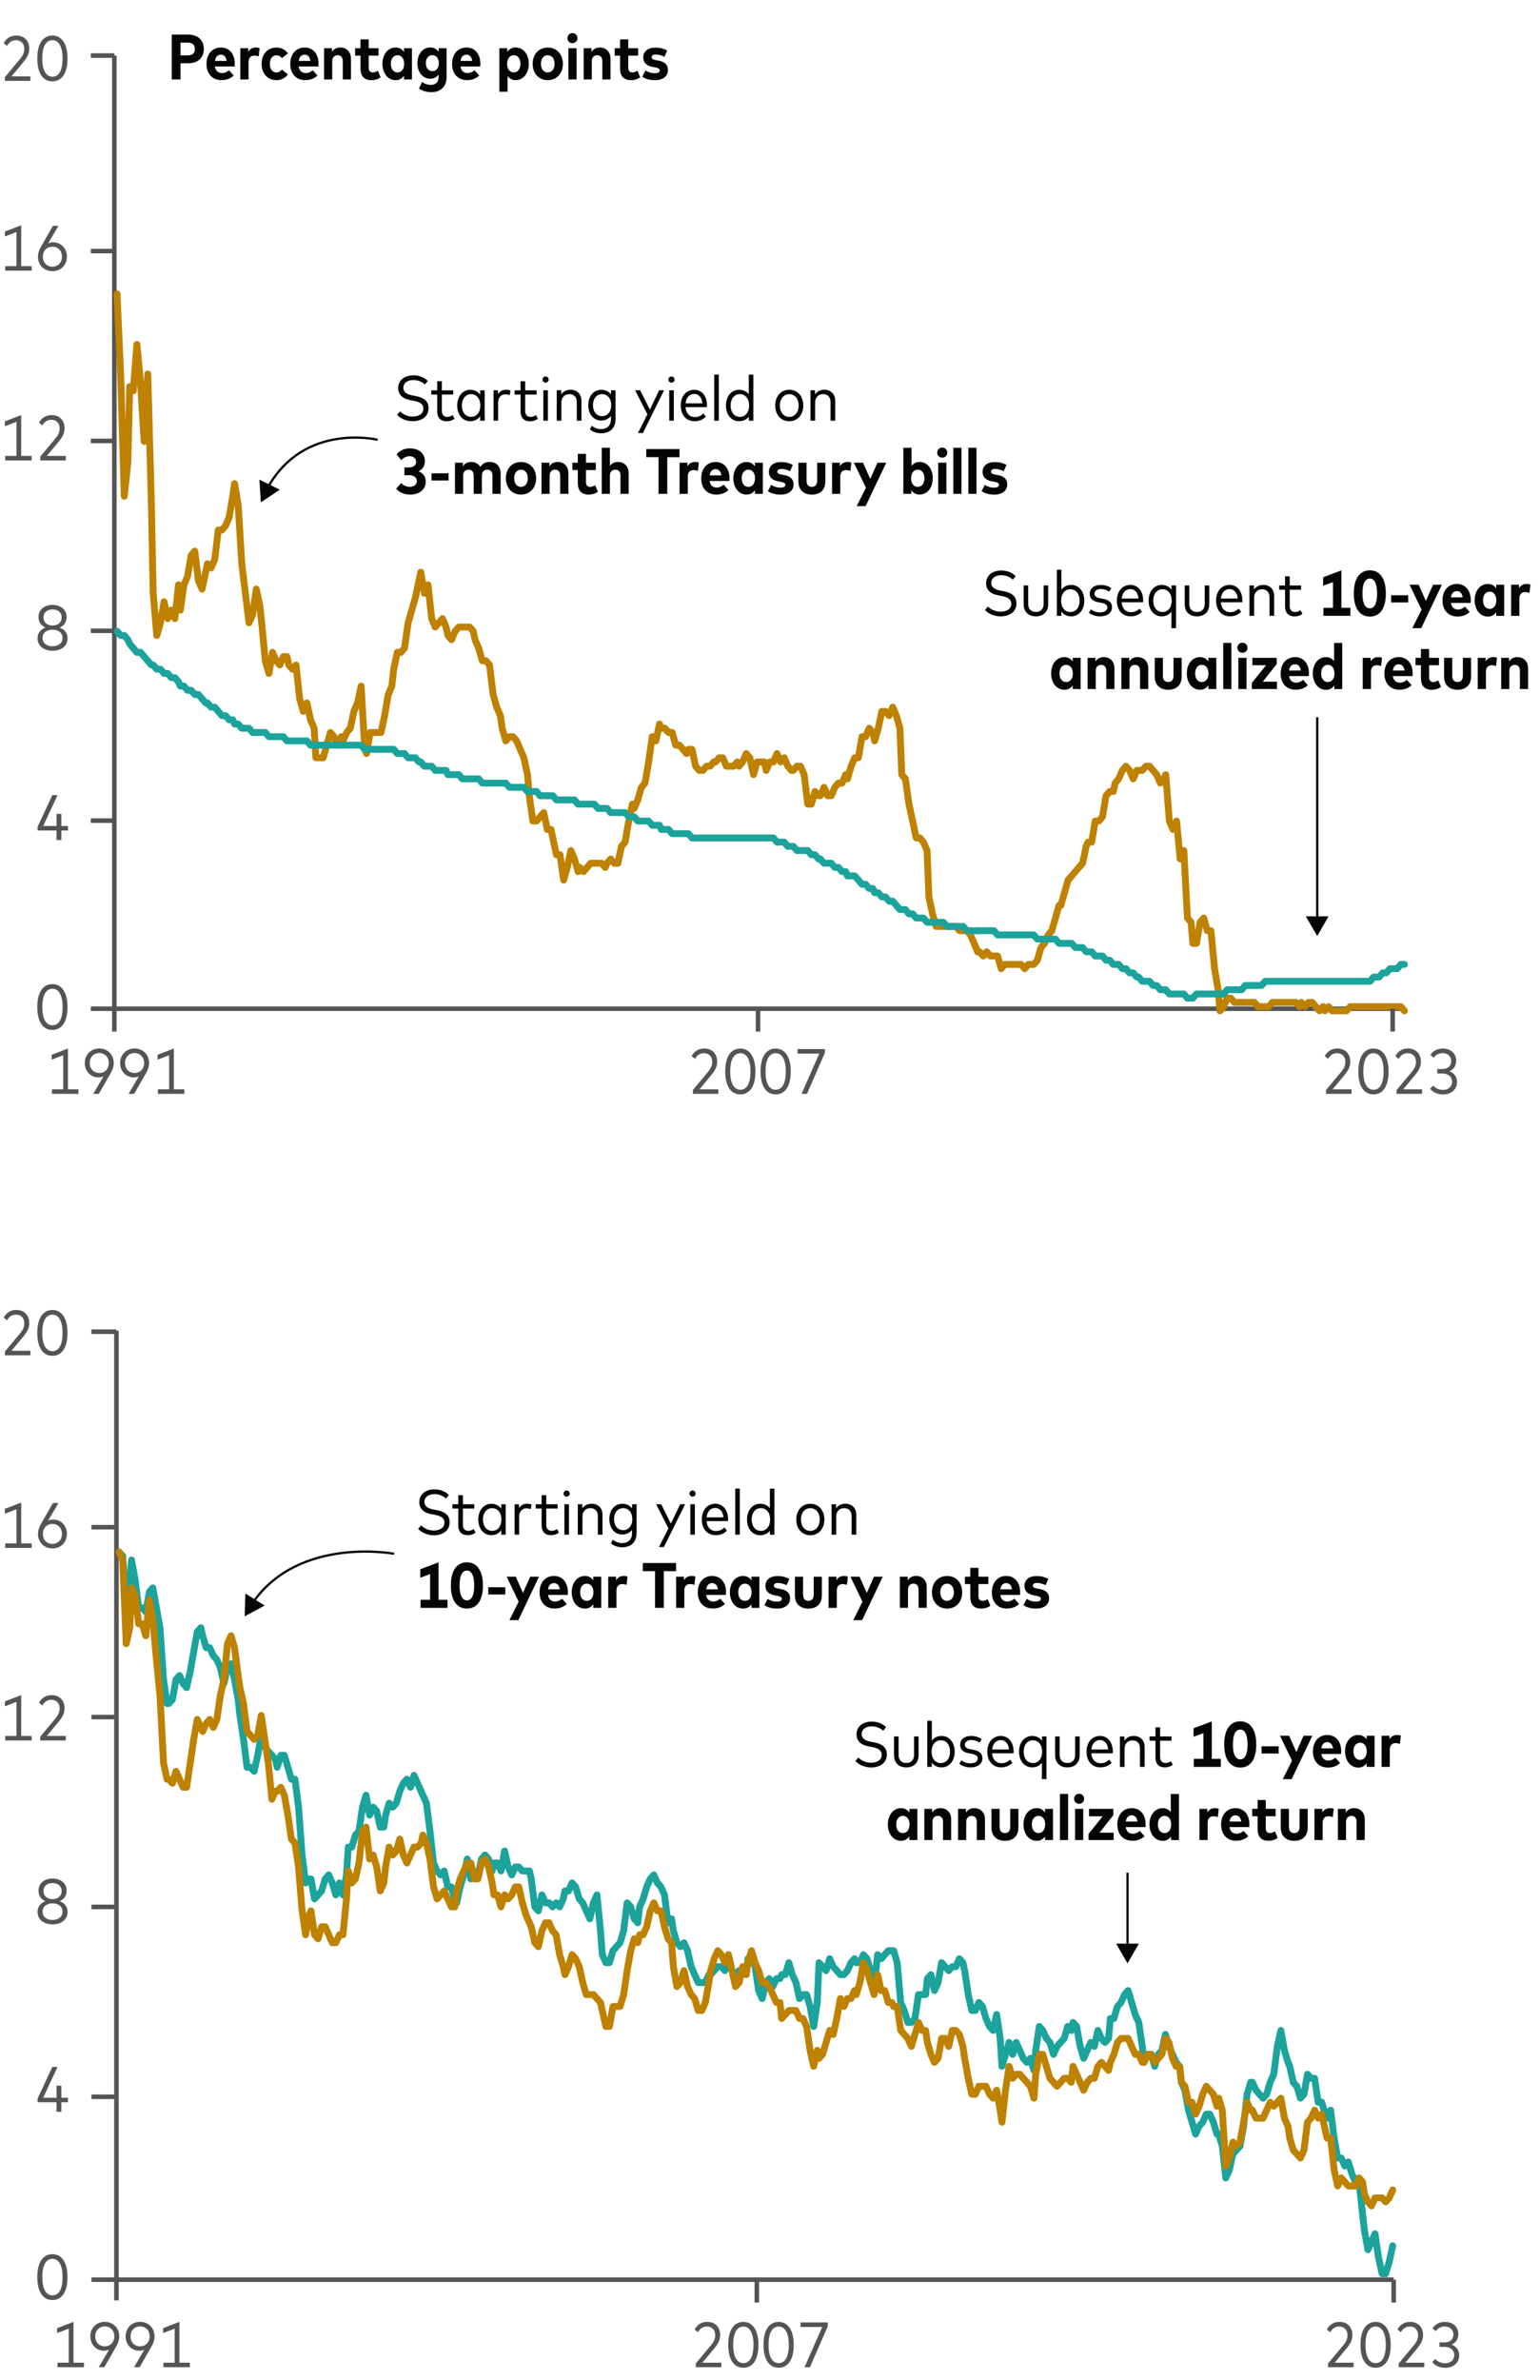 <?xml version="1.0" encoding="utf-8"?>
<!-- Generator: Adobe Illustrator 27.5.0, SVG Export Plug-In . SVG Version: 6.00 Build 0)  -->
<svg version="1.1" xmlns="http://www.w3.org/2000/svg" xmlns:xlink="http://www.w3.org/1999/xlink" x="0px" y="0px"
	 viewBox="0 0 337 520.44" style="enable-background:new 0 0 337 520.44;" xml:space="preserve">
<g id="Freshness_Article_Charts">
</g>
<g id="Layer_2">
</g>
<g id="Layer_3">
	<g>
		<g>
			<path style="fill:#545454;" d="M8.16,220.22c0-3.47,1.41-5.01,3.32-5.01c1.89,0,3.29,1.62,3.29,5.01c0,3.47-1.4,5.01-3.29,5.01
				C9.58,225.23,8.16,223.69,8.16,220.22z M13.7,220.22c0-2.77-0.95-4-2.21-4c-1.27,0-2.23,1.16-2.23,4c0,2.84,0.96,4,2.23,4
				C12.75,224.22,13.7,223.06,13.7,220.22z"/>
		</g>
	</g>
	<g>
		<g>
			<path style="fill:#545454;" d="M12.37,183.7v-2.09H8.23v-0.82l3.22-6.9h1.14l-3.14,6.74h2.93v-2.64h1.04v2.64h1.46v0.98h-1.46
				v2.09H12.37z"/>
		</g>
	</g>
	<g>
		<g>
			<path style="fill:#545454;" d="M8.22,139.59c0-1.25,0.76-1.99,1.73-2.35c-0.86-0.37-1.52-1.11-1.52-2.3
				c0-1.69,1.37-2.66,3.07-2.66c1.7,0,3.08,0.97,3.08,2.66c0,1.19-0.66,1.93-1.52,2.3c0.97,0.36,1.73,1.11,1.73,2.35
				c0,1.74-1.48,2.72-3.29,2.72C9.69,142.3,8.22,141.32,8.22,139.59z M13.68,139.51c0-1.18-0.98-1.81-2.19-1.81
				c-1.21,0-2.18,0.63-2.18,1.81c0,1.2,0.98,1.82,2.18,1.82C12.7,141.33,13.68,140.71,13.68,139.51z M13.49,135.01
				c0-1.15-0.89-1.74-1.99-1.74s-1.98,0.59-1.98,1.74c0,1.17,0.88,1.78,1.98,1.78S13.49,136.18,13.49,135.01z"/>
		</g>
	</g>
	<g>
		<g>
			<path style="fill:#545454;" d="M1.14,100.69v-0.99H3.6v-7.46l-2.53,0.97v-1.07l3.57-1.37v8.93h2.29v0.99H1.14z"/>
			<path style="fill:#545454;" d="M8.81,100.69v-0.83l3.34-4.01c0.53-0.63,0.9-1.32,0.9-2.16c0-1.07-0.64-1.9-1.82-1.9
				c-1,0-1.56,0.57-1.98,1.25l-0.71-0.62c0.46-0.81,1.27-1.65,2.75-1.65c1.81,0,2.84,1.23,2.84,2.88c0,1.16-0.55,2.04-1.18,2.8
				l-2.7,3.25h4.14v0.99H8.81z"/>
		</g>
	</g>
	<g>
		<g>
			<path style="fill:#545454;" d="M1.14,59.19V58.2H3.6v-7.46l-2.53,0.97v-1.07l3.57-1.37v8.93h2.29v0.99H1.14z"/>
			<path style="fill:#545454;" d="M8.31,56.14c0-0.76,0.24-1.46,0.66-2.19l2.61-4.57h1.22l-2.27,3.84c0.31-0.15,0.69-0.23,1.12-0.23
				c1.7,0,2.99,1.33,2.99,3.14c0,1.83-1.33,3.17-3.17,3.17C9.65,59.3,8.31,57.96,8.31,56.14z M13.56,56.13
				c0-1.28-0.86-2.18-2.09-2.18s-2.09,0.9-2.09,2.18c0,1.29,0.87,2.19,2.09,2.19S13.56,57.42,13.56,56.13z"/>
		</g>
	</g>
	<g>
		<g>
			<path style="fill:#545454;" d="M1.08,17.69v-0.83l3.34-4.01c0.53-0.63,0.9-1.32,0.9-2.16c0-1.07-0.64-1.9-1.82-1.9
				c-1,0-1.56,0.57-1.98,1.25L0.81,9.42C1.26,8.6,2.08,7.77,3.56,7.77C5.37,7.77,6.4,9,6.4,10.65c0,1.16-0.55,2.04-1.18,2.8
				l-2.7,3.25h4.14v0.99H1.08z"/>
			<path style="fill:#545454;" d="M8.16,12.78c0-3.47,1.41-5.01,3.32-5.01c1.89,0,3.29,1.62,3.29,5.01c0,3.47-1.4,5.01-3.29,5.01
				C9.58,17.8,8.16,16.26,8.16,12.78z M13.69,12.78c0-2.77-0.95-4-2.21-4c-1.27,0-2.23,1.16-2.23,4c0,2.84,0.96,4,2.23,4
				C12.75,16.78,13.69,15.63,13.69,12.78z"/>
		</g>
	</g>
	<line style="fill:none;stroke:#545454;stroke-miterlimit:10;" x1="25.02" y1="220.59" x2="25.02" y2="12.15"/>
	<line style="fill:none;stroke:#545454;stroke-miterlimit:10;" x1="25.02" y1="220.59" x2="307.53" y2="220.59"/>
	
		<polyline style="fill:none;stroke:#BE8100;stroke-width:1.5;stroke-linecap:round;stroke-linejoin:round;stroke-miterlimit:10;" points="
		25.61,64.26 26.4,81.79 27.19,108.53 27.98,101.15 28.38,84.55 29.17,85.47 29.96,75.33 30.75,83.63 31.54,96.54 32.34,81.79 
		33.13,110.38 33.52,129.74 34.31,138.97 35.11,136.2 35.9,131.59 36.69,135.28 37.48,133.43 38.27,135.28 39.06,127.9 
		39.46,133.43 40.25,127.9 41.04,126.05 41.83,121.44 42.62,120.52 43.42,126.98 44.21,128.82 45,125.13 45.39,123.29 46.18,124.21 
		46.98,122.37 47.77,115.91 48.56,115.91 49.35,114.99 50.14,113.14 50.93,108.53 51.33,105.76 52.12,110.38 52.91,123.29 
		53.7,129.74 54.49,136.2 55.29,134.35 56.08,128.82 56.87,132.51 57.26,136.2 58.05,144.5 58.85,147.27 59.64,142.66 60.43,144.5 
		61.22,145.42 62.01,143.58 62.8,143.58 63.2,145.42 63.99,146.34 64.78,145.42 65.57,152.8 66.36,155.57 67.16,153.72 
		67.95,157.41 68.74,159.26 69.13,165.71 69.93,165.71 70.72,165.71 71.51,162.95 72.3,160.18 73.09,161.1 73.88,162.95 
		74.67,161.1 75.07,162.02 75.86,160.18 76.65,159.26 77.44,155.57 78.23,153.72 79.03,150.03 79.82,163.87 80.21,164.79 81,160.18 
		81.8,160.18 82.59,160.18 83.38,160.18 84.17,156.49 84.96,151.88 85.75,150.03 86.15,146.34 86.94,142.66 87.73,142.66 
		88.52,141.73 89.31,136.2 90.1,133.43 90.9,130.67 91.69,126.98 92.08,125.13 92.87,129.74 93.67,127.9 94.46,135.28 95.25,137.12 
		96.04,136.2 96.83,135.28 97.62,137.12 98.02,138.97 98.81,139.89 99.6,138.04 100.39,137.12 101.18,137.12 101.97,137.12 
		102.77,137.12 103.56,138.04 103.95,139.89 104.74,141.73 105.54,144.5 106.33,144.5 107.12,145.42 107.91,151.88 108.7,154.64 
		109.49,156.49 109.89,159.26 110.68,162.02 111.47,161.1 112.26,161.1 113.05,162.02 113.84,163.87 114.64,165.71 115.43,169.4 
		115.82,174.01 116.61,179.55 117.41,179.55 118.2,178.62 118.99,177.7 119.78,181.39 	"/>
	
		<polyline style="fill:none;stroke:#BE8100;stroke-width:1.5;stroke-linecap:round;stroke-linejoin:round;stroke-miterlimit:10;" points="
		119.78,181.39 120.57,181.39 120.97,183.24 121.76,186.92 122.55,186.92 123.34,192.46 124.13,189.69 124.92,186 125.71,187.85 
		126.51,190.61 126.9,189.69 127.69,190.61 128.48,189.69 129.28,188.77 130.07,188.77 130.86,188.77 131.65,188.77 132.44,189.69 
		132.84,188.77 133.63,187.85 134.42,188.77 135.21,188.77 136,185.08 136.79,184.16 137.58,179.55 138.38,175.86 138.77,176.78 
		139.56,174.93 140.35,172.17 141.15,171.25 141.94,166.63 142.73,161.1 143.52,162.02 144.31,158.33 144.71,159.26 145.5,159.26 
		146.29,160.18 147.08,160.18 147.87,162.95 148.66,162.95 149.46,163.87 150.25,164.79 150.64,163.87 151.43,163.87 152.22,167.56 
		153.02,168.48 153.81,168.48 154.6,167.56 155.39,167.56 156.18,166.63 156.58,166.63 157.37,165.71 158.16,165.71 158.95,167.56 
		159.74,167.56 160.53,167.56 161.33,166.63 161.72,167.56 162.51,166.63 163.3,164.79 164.09,165.71 164.89,169.4 165.68,166.63 
		166.47,166.63 167.26,166.63 167.66,168.48 168.45,166.63 169.24,166.63 170.03,164.79 170.82,166.63 171.61,165.71 172.4,167.56 
		173.2,168.48 173.59,168.48 174.38,167.56 175.17,167.56 175.97,169.4 176.76,175.86 177.55,175.86 178.34,173.09 179.13,174.01 
		179.53,174.01 180.32,172.17 181.11,174.01 181.9,174.01 182.69,172.17 183.48,171.25 184.27,171.25 185.07,169.4 185.46,170.32 
		186.25,167.56 187.04,165.71 187.84,165.71 188.63,161.1 189.42,161.1 190.21,159.26 191,160.18 191.4,162.02 192.19,159.26 
		192.98,155.57 193.77,155.57 194.56,156.49 195.35,154.64 196.14,156.49 196.94,159.26 197.33,169.4 198.12,170.32 198.91,175.86 
		199.71,179.55 200.5,183.24 201.29,183.24 202.08,184.16 202.87,186 203.27,196.15 204.06,199.84 204.85,202.6 205.64,202.6 
		206.43,202.6 207.22,202.6 208.01,202.6 208.41,202.6 209.2,202.6 209.99,203.53 210.78,203.53 211.58,203.53 212.37,204.45 
		213.16,206.29 213.95,208.14 	"/>
	
		<polyline style="fill:none;stroke:#BE8100;stroke-width:1.5;stroke-linecap:round;stroke-linejoin:round;stroke-miterlimit:10;" points="
		213.95,208.14 214.35,208.14 215.14,209.06 215.93,208.14 216.72,209.06 217.51,209.06 218.3,209.06 219.09,211.83 219.88,210.9 
		220.28,210.9 221.07,210.9 221.86,210.9 222.65,210.9 223.45,210.9 224.24,211.83 225.03,210.9 225.82,210.9 226.22,210.9 
		227.01,209.98 227.8,207.21 228.59,206.29 229.38,204.45 230.17,203.53 230.96,200.76 231.75,197.99 232.15,197.99 232.94,195.22 
		233.73,192.46 234.52,191.54 235.32,190.61 236.11,189.69 236.9,188.77 237.69,185.08 238.09,184.16 238.88,184.16 239.67,179.55 
		240.46,179.55 241.25,178.62 242.04,174.01 242.83,173.09 243.62,173.09 244.02,171.25 244.81,170.32 245.6,168.48 246.39,167.56 
		247.19,168.48 247.98,170.32 248.77,168.48 249.16,168.48 249.96,168.48 250.75,167.56 251.54,167.56 252.33,168.48 253.12,169.4 
		253.91,171.25 254.7,170.32 255.1,169.4 255.89,179.55 256.68,181.39 257.47,179.55 258.26,187.85 259.06,186 259.85,200.76 
		260.64,201.68 261.03,206.29 261.83,206.29 262.62,201.68 263.41,200.76 264.2,203.53 264.99,203.53 265.78,211.83 266.57,216.44 
		266.97,221.05 267.76,220.13 268.55,218.28 269.34,218.28 270.13,219.2 270.93,219.2 271.72,219.2 272.51,219.2 272.9,219.2 
		273.7,219.2 274.49,219.2 275.28,220.13 276.07,220.13 276.86,220.13 277.65,220.13 278.44,219.2 278.84,219.2 279.63,219.2 
		280.42,219.2 281.21,219.2 282.01,219.2 282.8,219.2 283.59,219.2 284.38,220.13 284.77,219.2 285.57,220.13 286.36,219.2 
		287.15,219.2 287.94,220.13 288.73,221.05 289.52,220.13 289.92,221.05 290.71,220.13 291.5,221.05 292.29,221.05 293.08,221.05 
		293.88,221.05 294.67,221.05 295.46,220.13 295.85,220.13 296.64,220.13 297.44,220.13 298.23,220.13 299.02,220.13 299.81,220.13 
		300.6,220.13 301.39,220.13 301.79,220.13 302.58,220.13 303.37,220.13 304.16,220.13 304.95,220.13 305.75,220.13 306.54,220.13 
		307.33,221.05 	"/>
	
		<polyline style="fill:none;stroke:#1BA39C;stroke-width:1.5;stroke-linecap:round;stroke-linejoin:round;stroke-miterlimit:10;" points="
		25.61,138.04 26.4,138.97 27.19,138.97 27.98,139.89 28.38,140.81 29.17,141.73 29.96,142.66 30.75,142.66 31.54,143.58 
		32.34,144.5 33.13,145.42 33.52,145.42 34.31,146.34 35.11,146.34 35.9,147.27 36.69,147.27 37.48,148.19 38.27,148.19 
		39.06,149.11 39.46,150.03 40.25,150.03 41.04,150.96 41.83,150.96 42.62,151.88 43.42,151.88 44.21,152.8 45,153.72 45.39,153.72 
		46.18,154.64 46.98,154.64 47.77,155.57 48.56,156.49 49.35,156.49 50.14,157.41 50.93,157.41 51.33,158.33 52.12,158.33 
		52.91,159.26 53.7,159.26 54.49,159.26 55.29,160.18 56.08,160.18 56.87,160.18 57.26,160.18 58.05,160.18 58.85,161.1 
		59.64,161.1 60.43,161.1 61.22,161.1 62.01,161.1 62.8,162.02 63.2,162.02 63.99,162.02 64.78,162.02 65.57,162.02 66.36,162.02 
		67.16,162.02 67.95,162.95 68.74,162.95 69.13,162.95 69.93,162.95 70.72,162.95 71.51,162.95 72.3,162.95 73.09,162.95 
		73.88,162.95 74.67,162.95 75.07,162.95 75.86,162.95 76.65,162.95 77.44,162.95 78.23,162.95 79.03,162.95 79.82,163.87 
		80.21,163.87 81,163.87 81.8,163.87 82.59,163.87 83.38,163.87 84.17,163.87 84.96,163.87 85.75,163.87 86.15,163.87 86.94,164.79 
		87.73,164.79 88.52,164.79 89.31,165.71 90.1,165.71 90.9,165.71 91.69,166.63 92.08,166.63 92.87,167.56 93.67,167.56 
		94.46,167.56 95.25,168.48 96.04,168.48 96.83,168.48 97.62,168.48 98.02,169.4 98.81,169.4 99.6,169.4 100.39,169.4 
		101.18,170.32 101.97,170.32 102.77,170.32 103.56,170.32 103.95,170.32 104.74,170.32 105.54,171.25 106.33,171.25 107.12,171.25 
		107.91,171.25 108.7,171.25 109.49,171.25 109.89,171.25 110.68,171.25 111.47,172.17 112.26,172.17 113.05,172.17 113.84,172.17 
		114.64,172.17 115.43,173.09 115.82,173.09 116.61,173.09 117.41,173.09 118.2,174.01 118.99,174.01 119.78,174.01 	"/>
	
		<polyline style="fill:none;stroke:#1BA39C;stroke-width:1.5;stroke-linecap:round;stroke-linejoin:round;stroke-miterlimit:10;" points="
		119.78,174.01 120.57,174.01 120.97,174.01 121.76,174.93 122.55,174.93 123.34,174.93 124.13,174.93 124.92,174.93 125.71,174.93 
		126.51,175.86 126.9,175.86 127.69,175.86 128.48,175.86 129.28,175.86 130.07,175.86 130.86,176.78 131.65,176.78 132.44,176.78 
		132.84,176.78 133.63,177.7 134.42,177.7 135.21,177.7 136,177.7 136.79,177.7 137.58,178.62 138.38,178.62 138.77,178.62 
		139.56,179.55 140.35,179.55 141.15,179.55 141.94,179.55 142.73,180.47 143.52,180.47 144.31,180.47 144.71,181.39 145.5,181.39 
		146.29,181.39 147.08,182.31 147.87,182.31 148.66,182.31 149.46,182.31 150.25,182.31 150.64,182.31 151.43,183.24 152.22,183.24 
		153.02,183.24 153.81,183.24 154.6,183.24 155.39,183.24 156.18,183.24 156.58,183.24 157.37,183.24 158.16,183.24 158.95,183.24 
		159.74,183.24 160.53,183.24 161.33,183.24 161.72,183.24 162.51,183.24 163.3,183.24 164.09,183.24 164.89,183.24 165.68,183.24 
		166.47,183.24 167.26,183.24 167.66,183.24 168.45,183.24 169.24,183.24 170.03,184.16 170.82,184.16 171.61,184.16 172.4,185.08 
		173.2,185.08 173.59,185.08 174.38,186 175.17,186 175.97,186 176.76,186 177.55,186.92 178.34,186.92 179.13,187.85 
		179.53,187.85 180.32,188.77 181.11,188.77 181.9,188.77 182.69,189.69 183.48,189.69 184.27,190.61 185.07,190.61 185.46,191.54 
		186.25,191.54 187.04,191.54 187.84,192.46 188.63,193.38 189.42,193.38 190.21,194.3 191,194.3 191.4,195.22 192.19,195.22 
		192.98,196.15 193.77,196.15 194.56,197.07 195.35,197.07 196.14,197.99 196.94,198.91 197.33,198.91 198.12,198.91 198.91,199.84 
		199.71,199.84 200.5,200.76 201.29,200.76 202.08,200.76 202.87,201.68 203.27,201.68 204.06,201.68 204.85,201.68 205.64,201.68 
		206.43,201.68 207.22,202.6 208.01,202.6 208.41,202.6 209.2,202.6 209.99,202.6 210.78,202.6 211.58,203.53 212.37,203.53 
		213.16,203.53 213.95,203.53 	"/>
	
		<polyline style="fill:none;stroke:#1BA39C;stroke-width:1.5;stroke-linecap:round;stroke-linejoin:round;stroke-miterlimit:10;" points="
		213.95,203.53 214.35,203.53 215.14,203.53 215.93,203.53 216.72,203.53 217.51,203.53 218.3,204.45 219.09,204.45 219.88,204.45 
		220.28,204.45 221.07,204.45 221.86,204.45 222.65,204.45 223.45,204.45 224.24,204.45 225.03,204.45 225.82,204.45 226.22,204.45 
		227.01,205.37 227.8,205.37 228.59,205.37 229.38,205.37 230.17,205.37 230.96,205.37 231.75,206.29 232.15,206.29 232.94,206.29 
		233.73,206.29 234.52,206.29 235.32,207.21 236.11,207.21 236.9,207.21 237.69,208.14 238.09,208.14 238.88,208.14 239.67,209.06 
		240.46,209.06 241.25,209.06 242.04,209.98 242.83,209.98 243.62,210.9 244.02,210.9 244.81,210.9 245.6,211.83 246.39,211.83 
		247.19,212.75 247.98,212.75 248.77,213.67 249.16,213.67 249.96,214.59 250.75,214.59 251.54,214.59 252.33,215.51 253.12,215.51 
		253.91,216.44 254.7,216.44 255.1,216.44 255.89,217.36 256.68,217.36 257.47,217.36 258.26,217.36 259.06,217.36 259.85,218.28 
		260.64,218.28 261.03,218.28 261.83,217.36 262.62,217.36 263.41,217.36 264.2,217.36 264.99,217.36 265.78,217.36 266.57,217.36 
		266.97,217.36 267.76,217.36 268.55,216.44 269.34,216.44 270.13,216.44 270.93,216.44 271.72,216.44 272.51,215.51 272.9,215.51 
		273.7,215.51 274.49,215.51 275.28,215.51 276.07,215.51 276.86,214.59 277.65,214.59 278.44,214.59 278.84,214.59 279.63,214.59 
		280.42,214.59 281.21,214.59 282.01,214.59 282.8,214.59 283.59,214.59 284.38,214.59 284.77,214.59 285.57,214.59 286.36,214.59 
		287.15,214.59 287.94,214.59 288.73,214.59 289.52,214.59 289.92,214.59 290.71,214.59 291.5,214.59 292.29,214.59 293.08,214.59 
		293.88,214.59 294.67,214.59 295.46,214.59 295.85,214.59 296.64,214.59 297.44,214.59 298.23,214.59 299.02,214.59 299.81,214.59 
		300.6,213.67 301.39,213.67 301.79,213.67 302.58,212.75 303.37,212.75 304.16,211.83 304.95,211.83 305.75,211.83 306.54,210.9 
		307.33,210.9 	"/>
	<g>
		<g>
			<path style="fill:#545454;" d="M11.37,239.21v-0.99h2.46v-7.46l-2.53,0.97v-1.07l3.57-1.37v8.93h2.29v0.99H11.37z"/>
			<path style="fill:#545454;" d="M20.4,239.21l2.25-3.83c-0.3,0.14-0.68,0.22-1.11,0.22c-1.7,0-2.98-1.33-2.98-3.14
				c0-1.83,1.33-3.17,3.16-3.17c1.83,0,3.17,1.34,3.17,3.16c0,0.76-0.22,1.46-0.65,2.19l-2.62,4.57H20.4z M23.81,232.46
				c0-1.28-0.87-2.18-2.09-2.18s-2.09,0.9-2.09,2.18c0,1.28,0.86,2.18,2.09,2.18S23.81,233.74,23.81,232.46z"/>
			<path style="fill:#545454;" d="M28.13,239.21l2.25-3.83c-0.3,0.14-0.68,0.22-1.11,0.22c-1.7,0-2.98-1.33-2.98-3.14
				c0-1.83,1.33-3.17,3.16-3.17c1.83,0,3.17,1.34,3.17,3.16c0,0.76-0.22,1.46-0.65,2.19l-2.62,4.57H28.13z M31.54,232.46
				c0-1.28-0.87-2.18-2.09-2.18s-2.09,0.9-2.09,2.18c0,1.28,0.86,2.18,2.09,2.18S31.54,233.74,31.54,232.46z"/>
			<path style="fill:#545454;" d="M34.55,239.21v-0.99h2.46v-7.46l-2.53,0.97v-1.07l3.57-1.37v8.93h2.29v0.99H34.55z"/>
		</g>
	</g>
	<g>
		<g>
			<path style="fill:#545454;" d="M151.62,239.21v-0.83l3.34-4.01c0.53-0.63,0.9-1.32,0.9-2.16c0-1.07-0.64-1.9-1.82-1.9
				c-1,0-1.56,0.57-1.98,1.25l-0.71-0.62c0.46-0.81,1.27-1.65,2.75-1.65c1.81,0,2.84,1.23,2.84,2.88c0,1.16-0.55,2.04-1.18,2.8
				l-2.7,3.25h4.14v0.99H151.62z"/>
			<path style="fill:#545454;" d="M158.7,234.31c0-3.47,1.41-5.01,3.32-5.01c1.89,0,3.29,1.62,3.29,5.01c0,3.47-1.4,5.01-3.29,5.01
				C160.12,239.33,158.7,237.78,158.7,234.31z M164.23,234.31c0-2.77-0.95-4-2.21-4c-1.27,0-2.23,1.16-2.23,4c0,2.84,0.96,4,2.23,4
				C163.29,238.31,164.23,237.15,164.23,234.31z"/>
			<path style="fill:#545454;" d="M166.43,234.31c0-3.47,1.41-5.01,3.32-5.01c1.89,0,3.29,1.62,3.29,5.01c0,3.47-1.4,5.01-3.29,5.01
				C167.84,239.33,166.43,237.78,166.43,234.31z M171.96,234.31c0-2.77-0.95-4-2.21-4c-1.27,0-2.23,1.16-2.23,4
				c0,2.84,0.96,4,2.23,4C171.02,238.31,171.96,237.15,171.96,234.31z"/>
			<path style="fill:#545454;" d="M175.4,239.21l3.88-8.8h-4.76v-1h5.97v0.85l-3.9,8.95H175.4z"/>
		</g>
	</g>
	<g>
		<g>
			<path style="fill:#545454;" d="M290.17,239.21v-0.83l3.34-4.01c0.53-0.63,0.9-1.32,0.9-2.16c0-1.07-0.64-1.9-1.82-1.9
				c-1,0-1.56,0.57-1.98,1.25l-0.71-0.62c0.46-0.81,1.27-1.65,2.75-1.65c1.81,0,2.84,1.23,2.84,2.88c0,1.16-0.55,2.04-1.18,2.8
				l-2.7,3.25h4.14v0.99H290.17z"/>
			<path style="fill:#545454;" d="M297.25,234.31c0-3.47,1.41-5.01,3.32-5.01c1.89,0,3.29,1.62,3.29,5.01c0,3.47-1.4,5.01-3.29,5.01
				C298.67,239.33,297.25,237.78,297.25,234.31z M302.78,234.31c0-2.77-0.95-4-2.21-4c-1.27,0-2.23,1.16-2.23,4
				c0,2.84,0.96,4,2.23,4C301.84,238.31,302.78,237.15,302.78,234.31z"/>
			<path style="fill:#545454;" d="M305.62,239.21v-0.83l3.34-4.01c0.53-0.63,0.9-1.32,0.9-2.16c0-1.07-0.64-1.9-1.82-1.9
				c-1,0-1.56,0.57-1.98,1.25l-0.71-0.62c0.46-0.81,1.27-1.65,2.75-1.65c1.81,0,2.84,1.23,2.84,2.88c0,1.16-0.55,2.04-1.18,2.8
				l-2.7,3.25h4.14v0.99H305.62z"/>
			<path style="fill:#545454;" d="M312.95,238.1l0.66-0.7c0.53,0.59,1.27,0.94,2.13,0.94c1.11,0,2.02-0.61,2.02-1.82
				c0-1.11-0.94-1.76-2.09-1.76h-1.15v-0.98h1.15c1.08,0,1.91-0.62,1.91-1.75c0-1.05-0.8-1.73-1.93-1.73
				c-0.88,0-1.53,0.46-1.94,1.03l-0.69-0.67c0.55-0.79,1.42-1.36,2.7-1.36c1.76,0,2.94,1.08,2.94,2.65c0,1.16-0.61,1.95-1.49,2.31
				c0.97,0.35,1.67,1.18,1.67,2.33c0,1.82-1.44,2.74-3.07,2.74C314.54,239.33,313.59,238.86,312.95,238.1z"/>
		</g>
	</g>
	<g>
		<g>
			<path style="fill:#040505;" d="M37.58,17.37V7.57h3.57c2.19,0,3.45,1.22,3.45,3.15c0,1.9-1.25,3.11-3.43,3.11H39.5v3.54H37.58z
				 M39.5,12.11h1.63c0.93,0,1.51-0.46,1.51-1.39c0-0.93-0.57-1.39-1.51-1.39H39.5V12.11z"/>
			<path style="fill:#040505;" d="M45.19,13.98c0-2.18,1.28-3.59,3.16-3.59c1.81,0,3.03,1.39,3.03,3.56c0,0.2-0.01,0.43-0.03,0.59
				h-4.32c0.15,0.99,0.73,1.44,1.55,1.44c0.55,0,1.1-0.23,1.52-0.62l1.04,1.16c-0.7,0.68-1.62,1-2.67,1
				C46.5,17.53,45.19,16.16,45.19,13.98z M49.6,13.32c-0.13-0.89-0.58-1.36-1.26-1.36c-0.73,0-1.17,0.48-1.3,1.36H49.6z"/>
			<path style="fill:#040505;" d="M52.59,17.37v-6.82h1.72v0.8c0.36-0.66,0.95-0.96,1.72-0.96c0.31,0,0.58,0.05,0.78,0.13l-0.2,1.83
				c-0.27-0.11-0.63-0.18-0.97-0.18c-0.76,0-1.25,0.48-1.25,1.39v3.81H52.59z"/>
			<path style="fill:#040505;" d="M57.25,13.96c0-2.14,1.31-3.56,3.26-3.56c1.06,0,1.93,0.46,2.49,1.27l-1.3,1.03
				c-0.33-0.38-0.71-0.61-1.21-0.61c-0.8,0-1.44,0.67-1.44,1.88c0,1.21,0.63,1.88,1.42,1.88c0.49,0,0.9-0.25,1.23-0.62l1.29,1.04
				c-0.56,0.81-1.44,1.26-2.49,1.26C58.57,17.53,57.25,16.09,57.25,13.96z"/>
			<path style="fill:#040505;" d="M63.52,13.98c0-2.18,1.28-3.59,3.16-3.59c1.81,0,3.03,1.39,3.03,3.56c0,0.2-0.01,0.43-0.03,0.59
				h-4.32c0.15,0.99,0.73,1.44,1.55,1.44c0.55,0,1.1-0.23,1.52-0.62l1.04,1.16c-0.7,0.68-1.62,1-2.67,1
				C64.82,17.53,63.52,16.16,63.52,13.98z M67.93,13.32c-0.13-0.89-0.57-1.36-1.26-1.36c-0.73,0-1.17,0.48-1.3,1.36H67.93z"/>
			<path style="fill:#040505;" d="M70.92,17.37v-6.82h1.72v0.83c0.41-0.7,1.07-0.99,1.83-0.99c1.38,0,2.33,0.97,2.33,2.45v4.53
				h-1.79v-4c0-0.84-0.43-1.29-1.13-1.29c-0.66,0-1.18,0.45-1.18,1.3v3.99H70.92z"/>
			<path style="fill:#040505;" d="M78.89,15v-2.83h-1.18v-1.62h1.18V8.62h1.79v1.93h2.16v1.62h-2.16v2.65
				c0,0.75,0.39,1.02,0.92,1.02c0.38,0,0.78-0.17,1.09-0.37l0.6,1.44c-0.53,0.36-1.15,0.62-2.04,0.62
				C79.71,17.53,78.89,16.64,78.89,15z"/>
			<path style="fill:#040505;" d="M83.69,13.95c0-2.07,1.21-3.56,2.89-3.56c0.85,0,1.44,0.4,1.83,0.97v-0.81h1.74v6.82h-1.74v-0.81
				c-0.38,0.57-0.97,0.97-1.83,0.97C84.9,17.53,83.69,16.04,83.69,13.95z M88.44,13.96c0-1.16-0.58-1.88-1.45-1.88
				c-0.89,0-1.46,0.74-1.46,1.88s0.57,1.88,1.46,1.88C87.85,15.84,88.44,15.12,88.44,13.96z"/>
			<path style="fill:#040505;" d="M91.69,19.35l0.69-1.43c0.55,0.41,1.18,0.64,1.92,0.64c0.94,0,1.67-0.53,1.67-1.62V16.3
				c-0.4,0.56-0.99,0.92-1.83,0.92c-1.58,0-2.8-1.37-2.8-3.42c0-2.05,1.23-3.42,2.8-3.42c0.85,0,1.46,0.38,1.86,0.97v-0.8h1.73v6.3
				c0,2.11-1.32,3.31-3.32,3.31C93.37,20.16,92.37,19.88,91.69,19.35z M96.03,13.81c0-1.07-0.57-1.74-1.42-1.74
				c-0.86,0-1.42,0.69-1.42,1.74c0,1.05,0.56,1.75,1.42,1.75C95.46,15.56,96.03,14.88,96.03,13.81z"/>
			<path style="fill:#040505;" d="M98.93,13.98c0-2.18,1.28-3.59,3.16-3.59c1.81,0,3.03,1.39,3.03,3.56c0,0.2-0.01,0.43-0.03,0.59
				h-4.32c0.15,0.99,0.73,1.44,1.55,1.44c0.55,0,1.1-0.23,1.52-0.62l1.04,1.16c-0.7,0.68-1.62,1-2.67,1
				C100.24,17.53,98.93,16.16,98.93,13.98z M103.34,13.32c-0.13-0.89-0.58-1.36-1.26-1.36c-0.73,0-1.17,0.48-1.3,1.36H103.34z"/>
			<path style="fill:#040505;" d="M109.27,20.06v-9.51h1.74v0.8c0.39-0.57,0.97-0.97,1.82-0.97c1.69,0,2.89,1.49,2.89,3.57
				s-1.2,3.57-2.88,3.57c-0.81,0-1.38-0.36-1.77-0.88v3.42H109.27z M113.88,13.96c0-1.15-0.57-1.88-1.45-1.88
				c-0.87,0-1.46,0.72-1.46,1.88c0,1.16,0.59,1.88,1.46,1.88C113.31,15.84,113.88,15.11,113.88,13.96z"/>
			<path style="fill:#040505;" d="M116.56,13.96c0-2.12,1.37-3.56,3.31-3.56c1.94,0,3.31,1.44,3.31,3.56s-1.37,3.57-3.31,3.57
				C117.94,17.53,116.56,16.08,116.56,13.96z M121.36,13.96c0-1.17-0.62-1.88-1.49-1.88c-0.87,0-1.49,0.71-1.49,1.88
				c0,1.18,0.62,1.88,1.49,1.88C120.74,15.84,121.36,15.14,121.36,13.96z"/>
			<path style="fill:#040505;" d="M124.17,8.34c0-0.62,0.48-1.1,1.1-1.1c0.62,0,1.1,0.48,1.1,1.11c0,0.62-0.48,1.09-1.1,1.09
				C124.64,9.44,124.17,8.97,124.17,8.34z M124.38,17.37v-6.82h1.79v6.82H124.38z"/>
			<path style="fill:#040505;" d="M127.72,17.37v-6.82h1.72v0.83c0.41-0.7,1.07-0.99,1.83-0.99c1.38,0,2.33,0.97,2.33,2.45v4.53
				h-1.79v-4c0-0.84-0.43-1.29-1.13-1.29c-0.66,0-1.18,0.45-1.18,1.3v3.99H127.72z"/>
			<path style="fill:#040505;" d="M135.69,15v-2.83h-1.18v-1.62h1.18V8.62h1.79v1.93h2.16v1.62h-2.16v2.65
				c0,0.75,0.39,1.02,0.92,1.02c0.38,0,0.78-0.17,1.09-0.37l0.6,1.44c-0.53,0.36-1.15,0.62-2.04,0.62
				C136.51,17.53,135.69,16.64,135.69,15z"/>
			<path style="fill:#040505;" d="M140.55,16.78l0.71-1.38c0.53,0.36,1.18,0.61,2.02,0.61c0.71,0,1.09-0.22,1.09-0.62
				c0-0.32-0.29-0.53-1.06-0.67l-0.47-0.08c-1.44-0.27-2.07-1-2.07-2.07c0-1.35,1.03-2.16,2.67-2.16c0.99,0,1.72,0.2,2.56,0.62
				l-0.6,1.39c-0.51-0.27-1.25-0.5-1.88-0.5c-0.61,0-0.92,0.24-0.92,0.6c0,0.39,0.39,0.54,1.07,0.66l0.5,0.09
				c1.32,0.25,2,0.93,2,2.01c0,1.39-1.09,2.26-2.86,2.26C142.29,17.53,141.27,17.3,140.55,16.78z"/>
		</g>
	</g>
	<line style="fill:none;stroke:#545454;stroke-miterlimit:10;" x1="304.76" y1="225.59" x2="304.76" y2="220.59"/>
	<line style="fill:none;stroke:#545454;stroke-miterlimit:10;" x1="165.88" y1="225.59" x2="165.88" y2="220.59"/>
	<line style="fill:none;stroke:#545454;stroke-miterlimit:10;" x1="25.02" y1="225.59" x2="25.02" y2="220.59"/>
	<line style="fill:none;stroke:#545454;stroke-miterlimit:10;" x1="19.87" y1="12.15" x2="25.02" y2="12.15"/>
	<line style="fill:none;stroke:#545454;stroke-miterlimit:10;" x1="19.87" y1="54.9" x2="25.02" y2="54.9"/>
	<line style="fill:none;stroke:#545454;stroke-miterlimit:10;" x1="19.87" y1="96.42" x2="25.02" y2="96.42"/>
	<line style="fill:none;stroke:#545454;stroke-miterlimit:10;" x1="19.87" y1="137.94" x2="25.02" y2="137.94"/>
	<line style="fill:none;stroke:#545454;stroke-miterlimit:10;" x1="19.87" y1="179.46" x2="25.02" y2="179.46"/>
	<line style="fill:none;stroke:#545454;stroke-miterlimit:10;" x1="19.87" y1="220.59" x2="25.02" y2="220.59"/>
	<g>
		<rect x="86.19" y="80.11" style="fill:none;" width="161.12" height="31.1"/>
		<path style="fill:#040505;" d="M86.89,90.72l0.67-0.76c0.57,0.62,1.6,1.13,2.74,1.13c1.33,0,2.35-0.59,2.35-1.73
			c0-0.95-0.69-1.43-2.01-1.69l-0.92-0.18c-1.62-0.31-2.58-1.18-2.58-2.63c0.01-1.74,1.43-2.78,3.31-2.78
			c1.37,0,2.39,0.48,3.17,1.22l-0.64,0.78c-0.62-0.57-1.46-0.97-2.53-0.97c-1.27,0-2.18,0.64-2.18,1.7c0,0.88,0.62,1.4,1.98,1.66
			l0.87,0.17c1.58,0.31,2.66,1.07,2.66,2.63c0,1.86-1.53,2.84-3.47,2.84C88.93,92.12,87.66,91.55,86.89,90.72z"/>
		<path style="fill:#040505;" d="M95.67,89.9v-3.61h-1.29v-0.93h1.29v-1.99h1.02v1.99h2.49v0.93h-2.49v3.56
			c0,0.9,0.48,1.32,1.17,1.32c0.44,0,0.85-0.16,1.18-0.4l0.43,0.79c-0.43,0.34-1.02,0.57-1.74,0.57
			C96.44,92.12,95.67,91.4,95.67,89.9z"/>
		<path style="fill:#040505;" d="M100.05,88.68c0-2.04,1.22-3.44,2.87-3.44c0.97,0,1.68,0.43,2.15,1.09v-0.97h0.99V92h-0.99v-0.99
			c-0.47,0.67-1.18,1.1-2.16,1.1C101.26,92.12,100.05,90.72,100.05,88.68z M105.11,88.68c0-1.5-0.82-2.48-2.01-2.48
			c-1.21,0-2.02,1-2.02,2.48c0,1.49,0.81,2.48,2.02,2.48C104.29,91.16,105.11,90.18,105.11,88.68z"/>
		<path style="fill:#040505;" d="M108,92v-6.65h0.97v0.83c0.39-0.62,1-0.95,1.77-0.95c0.39,0,0.71,0.06,0.99,0.2l-0.22,1
			c-0.26-0.13-0.62-0.2-0.95-0.2c-0.94,0-1.56,0.75-1.56,1.87V92H108z"/>
		<path style="fill:#040505;" d="M113.91,89.9v-3.61h-1.29v-0.93h1.29v-1.99h1.02v1.99h2.49v0.93h-2.49v3.56
			c0,0.9,0.48,1.32,1.17,1.32c0.44,0,0.85-0.16,1.18-0.4l0.43,0.79c-0.43,0.34-1.02,0.57-1.74,0.57
			C114.68,92.12,113.91,91.4,113.91,89.9z"/>
		<path style="fill:#040505;" d="M118.72,83.01c0-0.38,0.29-0.68,0.67-0.68c0.38,0,0.67,0.3,0.67,0.68c0,0.39-0.29,0.67-0.67,0.67
			C119.01,83.68,118.72,83.39,118.72,83.01z M118.9,92v-6.65h1V92H118.9z"/>
		<path style="fill:#040505;" d="M121.83,92v-6.65h0.99v0.9c0.47-0.71,1.24-1.02,2.03-1.02c1.42,0,2.39,0.93,2.39,2.41V92h-1.02
			v-4.06c0-1.11-0.61-1.75-1.65-1.75c-0.97,0-1.72,0.7-1.72,1.79V92H121.83z"/>
		<path style="fill:#040505;" d="M129.08,93.88l0.43-0.78c0.5,0.43,1.23,0.74,2.04,0.74c1.21,0,2.14-0.71,2.14-2.14v-0.74
			c-0.5,0.63-1.23,1-2.18,1c-1.54,0-2.78-1.3-2.78-3.36c0-2.06,1.23-3.36,2.84-3.36c0.92,0,1.65,0.37,2.14,1v-0.89h0.99v6.3
			c0,2.02-1.32,3.1-3.1,3.1C130.6,94.76,129.68,94.44,129.08,93.88z M133.76,88.6c0-1.44-0.82-2.41-2-2.41c-1.21,0-2,0.98-2,2.41
			c0,1.43,0.8,2.41,2,2.41C132.94,91.01,133.76,90.04,133.76,88.6z"/>
		<path style="fill:#040505;" d="M139.6,94.69l2.07-4.07l-2.68-5.27h1.11l2.11,4.23l2.03-4.23h1.08l-4.63,9.34H139.6z"/>
		<path style="fill:#040505;" d="M146.27,83.01c0-0.38,0.29-0.68,0.67-0.68c0.38,0,0.67,0.3,0.67,0.68c0,0.39-0.29,0.67-0.67,0.67
			C146.56,83.68,146.27,83.39,146.27,83.01z M146.45,92v-6.65h1V92H146.45z"/>
		<path style="fill:#040505;" d="M148.97,88.69c0-2.09,1.21-3.45,2.95-3.45c1.64,0,2.8,1.34,2.8,3.43c0,0.13-0.01,0.26-0.02,0.37
			h-4.69c0.12,1.44,0.95,2.17,2.06,2.17c0.76,0,1.37-0.31,1.85-0.79l0.54,0.69c-0.73,0.74-1.57,1-2.46,1
			C150.19,92.12,148.97,90.79,148.97,88.69z M153.7,88.2c-0.1-1.25-0.79-2.05-1.79-2.05c-1.06,0-1.75,0.79-1.88,2.05H153.7z"/>
		<path style="fill:#040505;" d="M156.29,92V81.92h1V92H156.29z"/>
		<path style="fill:#040505;" d="M158.86,88.68c0-2.04,1.21-3.44,2.86-3.44c0.95,0,1.66,0.38,2.14,0.97v-4.29h1V92h-0.99v-0.88
			c-0.48,0.6-1.2,0.99-2.16,0.99C160.07,92.12,158.86,90.72,158.86,88.68z M163.93,88.68c0-1.5-0.83-2.49-2.02-2.49
			c-1.22,0-2.02,1-2.02,2.49c0,1.49,0.8,2.49,2.02,2.49C163.1,91.16,163.93,90.18,163.93,88.68z"/>
		<path style="fill:#040505;" d="M169.64,88.68c0-2.04,1.27-3.44,3.07-3.44c1.8,0,3.08,1.39,3.08,3.44c0,2.05-1.28,3.44-3.08,3.44
			C170.92,92.12,169.64,90.72,169.64,88.68z M174.77,88.68c0-1.51-0.86-2.48-2.06-2.48c-1.19,0-2.04,0.97-2.04,2.48
			c0,1.52,0.85,2.49,2.04,2.49C173.91,91.16,174.77,90.19,174.77,88.68z"/>
		<path style="fill:#040505;" d="M177.36,92v-6.65h0.99v0.9c0.47-0.71,1.24-1.02,2.03-1.02c1.42,0,2.39,0.93,2.39,2.41V92h-1.02
			v-4.06c0-1.11-0.61-1.75-1.65-1.75c-0.97,0-1.72,0.7-1.72,1.79V92H177.36z"/>
		<path style="fill:#040505;" d="M86.69,106.88l1.09-1.25c0.49,0.52,1.16,0.83,1.89,0.83c0.86,0,1.55-0.43,1.55-1.3
			c0-0.8-0.75-1.25-1.67-1.25h-1.05v-1.69h1.06c0.85,0,1.5-0.43,1.5-1.23c0-0.77-0.61-1.22-1.45-1.22c-0.81,0-1.4,0.41-1.78,0.88
			l-1.06-1.28c0.63-0.76,1.56-1.32,2.95-1.32c1.92,0,3.26,1.11,3.26,2.78c0,1.05-0.51,1.81-1.37,2.23c0.97,0.41,1.56,1.19,1.56,2.25
			c0,1.91-1.62,2.85-3.38,2.85C88.44,108.16,87.38,107.68,86.69,106.88z"/>
		<path style="fill:#040505;" d="M94.43,105.08v-1.58h3.73v1.58H94.43z"/>
		<path style="fill:#040505;" d="M99.56,108v-6.82h1.72v0.83c0.41-0.7,1.07-0.99,1.83-0.99c0.9,0,1.61,0.41,2.01,1.1
			c0.43-0.78,1.18-1.1,2.04-1.1c1.44,0,2.39,0.97,2.39,2.45V108h-1.79v-4c0-0.84-0.43-1.29-1.13-1.29c-0.65,0-1.18,0.45-1.18,1.3
			V108h-1.79v-4c0-0.84-0.43-1.29-1.13-1.29c-0.66,0-1.18,0.45-1.18,1.3V108H99.56z"/>
		<path style="fill:#040505;" d="M110.7,104.59c0-2.12,1.37-3.56,3.31-3.56c1.94,0,3.31,1.44,3.31,3.56s-1.37,3.57-3.31,3.57
			C112.08,108.16,110.7,106.72,110.7,104.59z M115.5,104.59c0-1.17-0.62-1.88-1.49-1.88c-0.87,0-1.49,0.71-1.49,1.88
			c0,1.18,0.62,1.88,1.49,1.88C114.88,106.47,115.5,105.77,115.5,104.59z"/>
		<path style="fill:#040505;" d="M118.5,108v-6.82h1.72v0.83c0.41-0.7,1.07-0.99,1.83-0.99c1.38,0,2.33,0.97,2.33,2.45V108h-1.79v-4
			c0-0.84-0.43-1.29-1.13-1.29c-0.66,0-1.18,0.45-1.18,1.3V108H118.5z"/>
		<path style="fill:#040505;" d="M126.44,105.63v-2.83h-1.18v-1.62h1.18v-1.93h1.79v1.93h2.16v1.62h-2.16v2.65
			c0,0.75,0.39,1.02,0.92,1.02c0.38,0,0.78-0.17,1.09-0.37l0.6,1.44c-0.53,0.36-1.15,0.62-2.04,0.62
			C127.26,108.16,126.44,107.28,126.44,105.63z"/>
		<path style="fill:#040505;" d="M131.68,108V97.92h1.79v3.98c0.41-0.62,1.04-0.88,1.76-0.88c1.38,0,2.34,0.97,2.34,2.45V108h-1.79
			v-4c0-0.84-0.43-1.29-1.13-1.29c-0.66,0-1.18,0.45-1.18,1.3V108H131.68z"/>
		<path style="fill:#040505;" d="M144.1,108v-8.03h-2.68V98.2h7.28v1.78h-2.68V108H144.1z"/>
		<path style="fill:#040505;" d="M148.71,108v-6.82h1.72v0.8c0.36-0.66,0.95-0.96,1.72-0.96c0.31,0,0.58,0.05,0.78,0.13l-0.2,1.83
			c-0.27-0.11-0.63-0.18-0.97-0.18c-0.76,0-1.25,0.48-1.25,1.39V108H148.71z"/>
		<path style="fill:#040505;" d="M153.45,104.62c0-2.18,1.28-3.59,3.16-3.59c1.81,0,3.03,1.39,3.03,3.56c0,0.2-0.01,0.43-0.03,0.59
			h-4.32c0.15,0.99,0.73,1.44,1.55,1.44c0.55,0,1.1-0.23,1.52-0.62l1.04,1.16c-0.7,0.68-1.62,1-2.67,1
			C154.75,108.16,153.45,106.79,153.45,104.62z M157.86,103.96c-0.13-0.89-0.57-1.36-1.26-1.36c-0.73,0-1.17,0.48-1.3,1.36H157.86z"
			/>
		<path style="fill:#040505;" d="M160.48,104.59c0-2.07,1.21-3.56,2.89-3.56c0.85,0,1.44,0.4,1.83,0.97v-0.81h1.74V108h-1.74v-0.81
			c-0.38,0.57-0.97,0.97-1.83,0.97C161.69,108.16,160.48,106.67,160.48,104.59z M165.22,104.59c0-1.16-0.58-1.88-1.45-1.88
			c-0.89,0-1.46,0.74-1.46,1.88s0.57,1.88,1.46,1.88C164.64,106.47,165.22,105.76,165.22,104.59z"/>
		<path style="fill:#040505;" d="M168.04,107.41l0.71-1.38c0.53,0.36,1.18,0.61,2.02,0.61c0.71,0,1.09-0.22,1.09-0.62
			c0-0.32-0.29-0.53-1.06-0.67l-0.47-0.08c-1.44-0.27-2.07-1-2.07-2.07c0-1.35,1.03-2.16,2.67-2.16c0.99,0,1.72,0.2,2.56,0.62
			l-0.6,1.39c-0.51-0.27-1.25-0.5-1.88-0.5c-0.61,0-0.92,0.24-0.92,0.6c0,0.39,0.39,0.54,1.07,0.66l0.5,0.09
			c1.32,0.25,2,0.93,2,2.01c0,1.39-1.09,2.26-2.86,2.26C169.78,108.16,168.76,107.93,168.04,107.41z"/>
		<path style="fill:#040505;" d="M174.71,105.27v-4.08h1.79v3.94c0,0.95,0.48,1.34,1.16,1.34c0.68,0,1.16-0.4,1.16-1.34v-3.94h1.79
			v4.09c0,2-1.31,2.89-2.94,2.89S174.71,107.27,174.71,105.27z"/>
		<path style="fill:#040505;" d="M182.08,108v-6.82h1.72v0.8c0.36-0.66,0.95-0.96,1.72-0.96c0.31,0,0.58,0.05,0.78,0.13l-0.2,1.83
			c-0.27-0.11-0.63-0.18-0.97-0.18c-0.76,0-1.25,0.48-1.25,1.39V108H182.08z"/>
		<path style="fill:#040505;" d="M187.47,110.69l2.02-4.04l-2.63-5.47h2l1.58,3.56l1.57-3.56h1.93l-4.52,9.51H187.47z"/>
		<path style="fill:#040505;" d="M199.42,107.2V108h-1.74V97.92h1.79v3.98c0.39-0.53,0.96-0.88,1.76-0.88
			c1.69,0,2.89,1.48,2.89,3.56c0,2.09-1.2,3.57-2.88,3.57C200.39,108.16,199.81,107.77,199.42,107.2z M202.29,104.59
			c0-1.15-0.57-1.88-1.45-1.88c-0.87,0-1.46,0.72-1.46,1.88c0,1.16,0.59,1.88,1.46,1.88C201.72,106.47,202.29,105.74,202.29,104.59z
			"/>
		<path style="fill:#040505;" d="M205.09,98.98c0-0.62,0.48-1.1,1.1-1.1c0.62,0,1.1,0.48,1.1,1.11c0,0.62-0.48,1.09-1.1,1.09
			C205.57,100.08,205.09,99.6,205.09,98.98z M205.31,108v-6.82h1.79V108H205.31z"/>
		<path style="fill:#040505;" d="M208.62,108V97.92h1.78V108H208.62z"/>
		<path style="fill:#040505;" d="M211.91,108V97.92h1.78V108H211.91z"/>
		<path style="fill:#040505;" d="M214.8,107.41l0.71-1.38c0.53,0.36,1.18,0.61,2.02,0.61c0.71,0,1.09-0.22,1.09-0.62
			c0-0.32-0.29-0.53-1.06-0.67l-0.47-0.08c-1.44-0.27-2.07-1-2.07-2.07c0-1.35,1.03-2.16,2.67-2.16c0.99,0,1.72,0.2,2.56,0.62
			l-0.6,1.39c-0.51-0.27-1.25-0.5-1.88-0.5c-0.61,0-0.92,0.24-0.92,0.6c0,0.39,0.39,0.54,1.07,0.66l0.5,0.09
			c1.32,0.25,2,0.93,2,2.01c0,1.39-1.09,2.26-2.86,2.26C216.54,108.16,215.51,107.93,214.8,107.41z"/>
	</g>
	<g>
		<rect x="207.39" y="122.78" style="fill:none;" width="127.74" height="31.1"/>
		<path style="fill:#040505;" d="M215.54,133.4l0.67-0.76c0.57,0.62,1.6,1.13,2.74,1.13c1.33,0,2.35-0.59,2.35-1.73
			c0-0.95-0.69-1.43-2.01-1.69l-0.92-0.18c-1.62-0.31-2.58-1.18-2.58-2.63c0.01-1.74,1.43-2.78,3.31-2.78
			c1.37,0,2.39,0.48,3.17,1.22l-0.64,0.78c-0.62-0.57-1.46-0.97-2.53-0.97c-1.27,0-2.18,0.64-2.18,1.7c0,0.88,0.62,1.4,1.98,1.66
			l0.87,0.17c1.58,0.31,2.66,1.07,2.66,2.63c0,1.86-1.53,2.84-3.47,2.84C217.57,134.79,216.3,134.22,215.54,133.4z"/>
		<path style="fill:#040505;" d="M224,132.12v-4.1h1v4.02c0,1.2,0.69,1.79,1.69,1.79c0.99,0,1.69-0.59,1.69-1.79v-4.02h1v4.1
			c0,1.79-1.19,2.67-2.69,2.67C225.19,134.79,224,133.92,224,132.12z"/>
		<path style="fill:#040505;" d="M232.26,133.75v0.93h-0.99v-10.09h1v4.34c0.48-0.62,1.19-1.02,2.14-1.02
			c1.65,0,2.87,1.39,2.87,3.44c0,2.05-1.22,3.44-2.87,3.44C233.46,134.79,232.74,134.39,232.26,133.75z M236.25,131.35
			c0-1.48-0.8-2.49-2.02-2.49c-1.2,0-2.02,0.99-2.02,2.49c0,1.51,0.82,2.49,2.02,2.49C235.45,133.84,236.25,132.84,236.25,131.35z"
			/>
		<path style="fill:#040505;" d="M238.27,133.99l0.48-0.75c0.45,0.38,1.06,0.67,1.97,0.67c0.96,0,1.6-0.37,1.6-1.06
			c0-0.52-0.39-0.85-1.27-1.02l-0.69-0.12c-1.32-0.23-1.89-0.91-1.89-1.85c0-1.21,0.97-1.94,2.4-1.94c0.92,0,1.74,0.27,2.31,0.7
			l-0.44,0.76c-0.41-0.29-1.11-0.57-1.84-0.57c-0.83,0-1.39,0.4-1.39,1.03c0,0.55,0.41,0.85,1.25,1l0.67,0.12
			c1.24,0.22,1.91,0.83,1.91,1.83c0,1.23-1.04,2-2.61,2C239.84,134.79,238.94,134.54,238.27,133.99z"/>
		<path style="fill:#040505;" d="M244.41,131.36c0-2.09,1.21-3.45,2.95-3.45c1.64,0,2.8,1.34,2.8,3.43c0,0.13-0.01,0.26-0.02,0.37
			h-4.69c0.12,1.44,0.95,2.17,2.06,2.17c0.76,0,1.37-0.31,1.85-0.79l0.54,0.69c-0.73,0.74-1.57,1-2.46,1
			C245.63,134.79,244.41,133.47,244.41,131.36z M249.14,130.88c-0.1-1.25-0.79-2.05-1.79-2.05c-1.06,0-1.75,0.79-1.88,2.05H249.14z"
			/>
		<path style="fill:#040505;" d="M256.35,137.36v-3.6c-0.48,0.63-1.19,1.03-2.14,1.03c-1.65,0-2.86-1.39-2.86-3.44
			c0-2.04,1.21-3.44,2.86-3.44c0.97,0,1.68,0.41,2.16,1.05v-0.94h0.99v9.34H256.35z M256.41,131.35c0-1.5-0.83-2.49-2.02-2.49
			c-1.22,0-2.02,1-2.02,2.49c0,1.49,0.8,2.49,2.02,2.49C255.58,133.84,256.41,132.86,256.41,131.35z"/>
		<path style="fill:#040505;" d="M259.25,132.12v-4.1h1v4.02c0,1.2,0.69,1.79,1.69,1.79c0.99,0,1.69-0.59,1.69-1.79v-4.02h1v4.1
			c0,1.79-1.19,2.67-2.69,2.67C260.44,134.79,259.25,133.92,259.25,132.12z"/>
		<path style="fill:#040505;" d="M266.12,131.36c0-2.09,1.21-3.45,2.95-3.45c1.64,0,2.8,1.34,2.8,3.43c0,0.13-0.01,0.26-0.02,0.37
			h-4.69c0.12,1.44,0.95,2.17,2.06,2.17c0.76,0,1.37-0.31,1.85-0.79l0.54,0.69c-0.73,0.74-1.57,1-2.46,1
			C267.34,134.79,266.12,133.47,266.12,131.36z M270.85,130.88c-0.1-1.25-0.79-2.05-1.79-2.05c-1.06,0-1.75,0.79-1.88,2.05H270.85z"
			/>
		<path style="fill:#040505;" d="M273.42,134.68v-6.65h0.99v0.9c0.47-0.71,1.24-1.02,2.03-1.02c1.42,0,2.39,0.93,2.39,2.41v4.36
			h-1.02v-4.06c0-1.11-0.61-1.75-1.65-1.75c-0.97,0-1.72,0.7-1.72,1.79v4.02H273.42z"/>
		<path style="fill:#040505;" d="M281.21,132.57v-3.61h-1.29v-0.93h1.29v-1.99h1.02v1.99h2.49v0.93h-2.49v3.56
			c0,0.9,0.48,1.32,1.17,1.32c0.44,0,0.85-0.16,1.18-0.4l0.43,0.79c-0.43,0.34-1.02,0.57-1.74,0.57
			C281.98,134.79,281.21,134.07,281.21,132.57z"/>
		<path style="fill:#040505;" d="M289.61,134.68v-1.76h2.09v-5.63l-2.15,0.8v-1.86l3.99-1.51v8.19h1.97v1.76H289.61z"/>
		<path style="fill:#040505;" d="M296.25,129.78c0-3.52,1.5-5.06,3.53-5.06c2,0,3.49,1.6,3.49,5.06c0,3.52-1.48,5.06-3.49,5.06
			C297.75,134.83,296.25,133.29,296.25,129.78z M301.35,129.78c0-2.32-0.69-3.26-1.58-3.26c-0.91,0-1.62,0.87-1.62,3.26
			c0,2.39,0.71,3.26,1.62,3.26C300.66,133.03,301.35,132.17,301.35,129.78z"/>
		<path style="fill:#040505;" d="M304.43,131.75v-1.58h3.73v1.58H304.43z"/>
		<path style="fill:#040505;" d="M309.06,137.37l2.02-4.04l-2.63-5.47h2l1.58,3.56l1.57-3.56h1.93l-4.52,9.51H309.06z"/>
		<path style="fill:#040505;" d="M315.66,131.29c0-2.18,1.28-3.59,3.16-3.59c1.81,0,3.03,1.39,3.03,3.56c0,0.2-0.01,0.43-0.03,0.59
			h-4.32c0.15,0.99,0.73,1.44,1.55,1.44c0.55,0,1.1-0.23,1.52-0.62l1.04,1.16c-0.7,0.68-1.62,1-2.67,1
			C316.97,134.83,315.66,133.47,315.66,131.29z M320.07,130.63c-0.13-0.89-0.57-1.36-1.26-1.36c-0.73,0-1.17,0.48-1.3,1.36H320.07z"
			/>
		<path style="fill:#040505;" d="M322.7,131.26c0-2.07,1.21-3.56,2.89-3.56c0.85,0,1.44,0.4,1.83,0.97v-0.81h1.74v6.82h-1.74v-0.81
			c-0.38,0.57-0.97,0.97-1.83,0.97C323.9,134.83,322.7,133.35,322.7,131.26z M327.44,131.27c0-1.16-0.58-1.88-1.45-1.88
			c-0.89,0-1.46,0.74-1.46,1.88s0.57,1.88,1.46,1.88C326.86,133.15,327.44,132.43,327.44,131.27z"/>
		<path style="fill:#040505;" d="M330.68,134.68v-6.82h1.72v0.8c0.36-0.66,0.95-0.96,1.72-0.96c0.31,0,0.58,0.05,0.78,0.13
			l-0.2,1.83c-0.27-0.11-0.63-0.18-0.97-0.18c-0.76,0-1.25,0.48-1.25,1.39v3.81H330.68z"/>
		<path style="fill:#040505;" d="M230.02,147.26c0-2.07,1.21-3.56,2.89-3.56c0.85,0,1.44,0.4,1.83,0.97v-0.81h1.74v6.82h-1.74v-0.81
			c-0.38,0.57-0.97,0.97-1.83,0.97C231.23,150.83,230.02,149.35,230.02,147.26z M234.76,147.27c0-1.16-0.58-1.88-1.45-1.88
			c-0.89,0-1.46,0.74-1.46,1.88s0.57,1.88,1.46,1.88C234.18,149.15,234.76,148.43,234.76,147.27z"/>
		<path style="fill:#040505;" d="M238,150.68v-6.82h1.72v0.83c0.41-0.7,1.07-0.99,1.83-0.99c1.38,0,2.33,0.97,2.33,2.45v4.53h-1.79
			v-4c0-0.84-0.43-1.29-1.13-1.29c-0.66,0-1.18,0.45-1.18,1.3v3.99H238z"/>
		<path style="fill:#040505;" d="M245.39,150.68v-6.82h1.72v0.83c0.41-0.7,1.07-0.99,1.83-0.99c1.38,0,2.33,0.97,2.33,2.45v4.53
			h-1.79v-4c0-0.84-0.43-1.29-1.13-1.29c-0.66,0-1.18,0.45-1.18,1.3v3.99H245.39z"/>
		<path style="fill:#040505;" d="M252.69,147.94v-4.08h1.79v3.94c0,0.95,0.48,1.34,1.16,1.34c0.68,0,1.16-0.4,1.16-1.34v-3.94h1.79
			v4.09c0,2-1.31,2.89-2.94,2.89S252.69,149.94,252.69,147.94z"/>
		<path style="fill:#040505;" d="M259.71,147.26c0-2.07,1.21-3.56,2.89-3.56c0.85,0,1.44,0.4,1.83,0.97v-0.81h1.74v6.82h-1.74v-0.81
			c-0.38,0.57-0.97,0.97-1.83,0.97C260.91,150.83,259.71,149.35,259.71,147.26z M264.45,147.27c0-1.16-0.58-1.88-1.45-1.88
			c-0.89,0-1.46,0.74-1.46,1.88s0.57,1.88,1.46,1.88C263.87,149.15,264.45,148.43,264.45,147.27z"/>
		<path style="fill:#040505;" d="M267.68,150.68v-10.09h1.78v10.09H267.68z"/>
		<path style="fill:#040505;" d="M270.78,141.65c0-0.62,0.48-1.1,1.1-1.1c0.62,0,1.1,0.48,1.1,1.11c0,0.62-0.48,1.09-1.1,1.09
			C271.25,142.75,270.78,142.28,270.78,141.65z M270.99,150.68v-6.82h1.79v6.82H270.99z"/>
		<path style="fill:#040505;" d="M273.94,150.68v-1.33l3.1-3.87h-2.99v-1.62h5.33v1.37l-3.04,3.84h3.1v1.61H273.94z"/>
		<path style="fill:#040505;" d="M280.25,147.29c0-2.18,1.28-3.59,3.16-3.59c1.81,0,3.03,1.39,3.03,3.56c0,0.2-0.01,0.43-0.03,0.59
			h-4.32c0.15,0.99,0.73,1.44,1.55,1.44c0.55,0,1.1-0.23,1.52-0.62l1.04,1.16c-0.7,0.68-1.62,1-2.67,1
			C281.55,150.83,280.25,149.47,280.25,147.29z M284.65,146.63c-0.13-0.89-0.57-1.36-1.26-1.36c-0.73,0-1.17,0.48-1.3,1.36H284.65z"
			/>
		<path style="fill:#040505;" d="M287.28,147.26c0-2.08,1.21-3.56,2.89-3.56c0.81,0,1.39,0.36,1.77,0.89v-3.99h1.79v10.09h-1.73
			v-0.81c-0.38,0.57-0.97,0.97-1.83,0.97C288.48,150.83,287.28,149.35,287.28,147.26z M292.02,147.27c0-1.16-0.58-1.88-1.45-1.88
			c-0.89,0-1.46,0.74-1.46,1.88s0.57,1.88,1.46,1.88C291.44,149.15,292.02,148.43,292.02,147.27z"/>
		<path style="fill:#040505;" d="M298.21,150.68v-6.82h1.72v0.8c0.36-0.66,0.95-0.96,1.72-0.96c0.31,0,0.58,0.05,0.78,0.13
			l-0.2,1.83c-0.27-0.11-0.63-0.18-0.97-0.18c-0.76,0-1.25,0.48-1.25,1.39v3.81H298.21z"/>
		<path style="fill:#040505;" d="M302.95,147.29c0-2.18,1.28-3.59,3.16-3.59c1.81,0,3.03,1.39,3.03,3.56c0,0.2-0.01,0.43-0.03,0.59
			h-4.32c0.15,0.99,0.73,1.44,1.55,1.44c0.55,0,1.1-0.23,1.52-0.62l1.04,1.16c-0.7,0.68-1.62,1-2.67,1
			C304.25,150.83,302.95,149.47,302.95,147.29z M307.36,146.63c-0.13-0.89-0.58-1.36-1.26-1.36c-0.73,0-1.17,0.48-1.3,1.36H307.36z"
			/>
		<path style="fill:#040505;" d="M310.94,148.31v-2.83h-1.18v-1.62h1.18v-1.93h1.79v1.93h2.16v1.62h-2.16v2.65
			c0,0.75,0.39,1.02,0.92,1.02c0.38,0,0.78-0.17,1.09-0.37l0.6,1.44c-0.53,0.36-1.15,0.62-2.04,0.62
			C311.76,150.83,310.94,149.95,310.94,148.31z"/>
		<path style="fill:#040505;" d="M316.01,147.94v-4.08h1.79v3.94c0,0.95,0.48,1.34,1.16,1.34c0.68,0,1.16-0.4,1.16-1.34v-3.94h1.79
			v4.09c0,2-1.31,2.89-2.94,2.89S316.01,149.94,316.01,147.94z"/>
		<path style="fill:#040505;" d="M323.37,150.68v-6.82h1.72v0.8c0.36-0.66,0.95-0.96,1.72-0.96c0.31,0,0.58,0.05,0.78,0.13
			l-0.2,1.83c-0.27-0.11-0.63-0.18-0.97-0.18c-0.76,0-1.25,0.48-1.25,1.39v3.81H323.37z"/>
		<path style="fill:#040505;" d="M328.51,150.68v-6.82h1.72v0.83c0.41-0.7,1.07-0.99,1.83-0.99c1.38,0,2.33,0.97,2.33,2.45v4.53
			h-1.79v-4c0-0.84-0.43-1.29-1.13-1.29c-0.66,0-1.18,0.45-1.18,1.3v3.99H328.51z"/>
	</g>
	<g>
		<g>
			
				<line style="fill:none;stroke:#040505;stroke-width:0.5;stroke-miterlimit:10;" x1="288.25" y1="156.84" x2="288.25" y2="201.11"/>
			<g>
				<polygon style="fill:#040505;" points="285.75,200.38 288.25,204.7 290.74,200.38 				"/>
			</g>
		</g>
	</g>
	<g>
		<g>
			<path style="fill:none;stroke:#040505;stroke-width:0.5;" d="M82.63,96.17c0,0-16.04-3.88-24.02,10.44"/>
			<g>
				<polygon style="fill:#040505;" points="56.76,104.88 57.08,109.85 61.23,107.09 				"/>
			</g>
		</g>
	</g>
	<g>
		<g>
			<g>
				<path style="fill:#545454;" d="M8.16,497.96c0-3.47,1.41-5.01,3.32-5.01c1.89,0,3.29,1.62,3.29,5.01c0,3.47-1.4,5.01-3.29,5.01
					C9.58,502.97,8.16,501.43,8.16,497.96z M13.7,497.96c0-2.77-0.95-4-2.21-4c-1.27,0-2.23,1.16-2.23,4c0,2.84,0.96,4,2.23,4
					C12.75,501.96,13.7,500.8,13.7,497.96z"/>
			</g>
		</g>
		<g>
			<g>
				<path style="fill:#545454;" d="M12.37,461.81v-2.09H8.23v-0.82l3.22-6.9h1.14l-3.14,6.74h2.93v-2.64h1.04v2.64h1.46v0.98h-1.46
					v2.09H12.37z"/>
			</g>
		</g>
		<g>
			<g>
				<path style="fill:#545454;" d="M8.22,418.11c0-1.25,0.76-1.99,1.73-2.35c-0.86-0.37-1.52-1.11-1.52-2.3
					c0-1.69,1.37-2.66,3.07-2.66c1.7,0,3.08,0.97,3.08,2.66c0,1.19-0.66,1.93-1.52,2.3c0.97,0.36,1.73,1.11,1.73,2.35
					c0,1.74-1.48,2.72-3.29,2.72C9.69,420.83,8.22,419.85,8.22,418.11z M13.68,418.04c0-1.18-0.98-1.81-2.19-1.81
					c-1.21,0-2.18,0.63-2.18,1.81c0,1.2,0.98,1.82,2.18,1.82C12.7,419.86,13.68,419.23,13.68,418.04z M13.49,413.53
					c0-1.15-0.89-1.74-1.99-1.74s-1.98,0.59-1.98,1.74c0,1.17,0.88,1.78,1.98,1.78S13.49,414.7,13.49,413.53z"/>
			</g>
		</g>
		<g>
			<g>
				<path style="fill:#545454;" d="M1.14,380.61v-0.99H3.6v-7.46l-2.53,0.97v-1.07l3.57-1.37v8.93h2.29v0.99H1.14z"/>
				<path style="fill:#545454;" d="M8.81,380.61v-0.83l3.34-4.01c0.53-0.63,0.9-1.32,0.9-2.16c0-1.07-0.64-1.9-1.82-1.9
					c-1,0-1.56,0.57-1.98,1.25l-0.71-0.62c0.46-0.81,1.27-1.65,2.75-1.65c1.81,0,2.84,1.23,2.84,2.88c0,1.16-0.55,2.04-1.18,2.8
					l-2.7,3.25h4.14v0.99H8.81z"/>
			</g>
		</g>
		<g>
			<g>
				<path style="fill:#545454;" d="M1.14,338.5v-0.99H3.6v-7.46l-2.53,0.97v-1.07l3.57-1.37v8.93h2.29v0.99H1.14z"/>
				<path style="fill:#545454;" d="M8.31,335.45c0-0.76,0.24-1.46,0.66-2.19l2.61-4.57h1.22l-2.27,3.84
					c0.31-0.15,0.69-0.23,1.12-0.23c1.7,0,2.99,1.33,2.99,3.14c0,1.83-1.33,3.17-3.17,3.17C9.65,338.61,8.31,337.27,8.31,335.45z
					 M13.56,335.44c0-1.28-0.86-2.18-2.09-2.18s-2.09,0.9-2.09,2.18c0,1.29,0.87,2.19,2.09,2.19S13.56,336.73,13.56,335.44z"/>
			</g>
		</g>
		<g>
			<g>
				<path style="fill:#545454;" d="M1.08,296.38v-0.83l3.34-4.01c0.53-0.63,0.9-1.32,0.9-2.16c0-1.07-0.64-1.9-1.82-1.9
					c-1,0-1.56,0.57-1.98,1.25l-0.71-0.62c0.46-0.81,1.27-1.65,2.75-1.65c1.81,0,2.84,1.23,2.84,2.88c0,1.16-0.55,2.04-1.18,2.8
					l-2.7,3.25h4.14v0.99H1.08z"/>
				<path style="fill:#545454;" d="M8.16,291.48c0-3.47,1.41-5.01,3.32-5.01c1.89,0,3.29,1.62,3.29,5.01c0,3.47-1.4,5.01-3.29,5.01
					C9.58,296.5,8.16,294.96,8.16,291.48z M13.69,291.48c0-2.77-0.95-4-2.21-4c-1.27,0-2.23,1.16-2.23,4c0,2.84,0.96,4,2.23,4
					C12.75,295.48,13.69,294.32,13.69,291.48z"/>
			</g>
		</g>
	</g>
	<line style="fill:none;stroke:#545454;stroke-miterlimit:10;" x1="25.48" y1="498.52" x2="25.48" y2="291.01"/>
	<line style="fill:none;stroke:#545454;stroke-miterlimit:10;" x1="25.48" y1="498.52" x2="304.98" y2="498.52"/>
	
		<polyline style="fill:none;stroke:#1BA39C;stroke-width:1.5;stroke-linecap:round;stroke-linejoin:round;stroke-miterlimit:10;" points="
		26.07,339.4 26.85,340.27 27.62,350.73 28.4,346.37 28.79,341.14 29.57,345.5 30.34,351.6 31.12,351.6 31.9,352.47 32.68,348.11 
		33.45,347.24 34.23,351.6 35.01,355.96 35.79,367.3 36.56,372.53 36.95,372.53 37.73,371.66 38.51,367.3 39.28,366.42 
		40.06,368.17 40.84,369.04 41.62,365.55 42.39,361.19 43.17,356.83 43.95,355.96 44.34,357.71 45.12,360.32 45.89,360.32 
		46.67,362.06 47.45,362.94 48.22,364.68 49,368.17 49.78,364.68 50.56,363.81 51.33,367.3 52.11,371.66 52.5,375.14 53.28,380.37 
		54.06,386.48 54.83,386.48 55.61,387.35 56.39,383.86 57.17,379.5 57.94,382.12 58.72,382.99 59.5,383.86 60.28,384.73 
		60.66,386.48 61.44,383.86 62.22,383.86 63,386.48 63.77,389.09 64.55,389.09 65.33,395.2 66.11,405.66 66.88,411.76 67.66,410.89 
		68.05,410.89 68.83,415.25 69.6,414.38 70.38,413.51 71.16,410.89 71.94,410.02 72.71,411.76 73.49,414.38 74.27,411.76 
		75.05,414.38 75.82,410.02 76.21,403.92 76.99,403.92 77.77,401.3 78.55,400.43 79.32,395.2 80.1,392.58 80.88,396.94 81.66,395.2 
		82.43,396.07 83.21,399.56 83.99,399.56 84.38,396.94 85.15,394.32 85.93,395.2 86.71,394.32 87.49,391.71 88.26,389.97 
		89.04,389.09 89.82,390.84 90.6,388.22 91.37,389.97 92.15,391.71 92.54,392.58 93.32,394.32 94.09,400.43 94.87,407.4 
		95.65,409.15 96.43,410.02 97.2,409.15 97.98,412.63 98.76,412.63 99.54,415.25 99.93,416.12 100.7,412.63 101.48,410.02 
		102.26,406.53 103.03,410.89 103.81,410.02 104.59,410.02 105.37,406.53 106.14,405.66 106.92,406.53 107.7,409.15 108.09,407.4 
		108.87,407.4 109.64,409.15 110.42,404.79 111.2,408.27 111.98,410.02 112.75,408.27 113.53,408.27 114.31,409.15 115.09,409.15 
		115.86,409.15 116.25,410.89 117.03,416.99 117.81,417.87 118.58,414.38 119.36,416.12 120.14,416.12 	"/>
	
		<polyline style="fill:none;stroke:#1BA39C;stroke-width:1.5;stroke-linecap:round;stroke-linejoin:round;stroke-miterlimit:10;" points="
		120.14,416.12 120.92,416.99 121.69,416.12 122.47,416.99 123.25,415.25 123.64,413.51 124.41,413.51 125.19,411.76 125.97,412.63 
		126.75,415.25 127.52,416.12 128.3,417.87 129.08,419.61 129.86,416.12 130.63,414.38 131.41,422.23 131.8,427.46 132.58,429.2 
		133.36,429.2 134.13,426.58 134.91,425.71 135.69,424.84 136.47,422.23 137.24,416.12 138.02,416.99 138.8,419.61 139.57,420.48 
		139.96,416.99 140.74,415.25 141.52,412.63 142.3,410.89 143.07,410.02 143.85,411.76 144.63,412.63 145.41,414.38 146.18,420.48 
		146.96,419.61 147.35,422.23 148.13,424.84 148.9,425.71 149.68,424.84 150.46,426.58 151.24,430.07 152.01,431.82 152.79,433.56 
		153.57,433.56 154.35,433.56 155.12,431.82 155.51,431.82 156.29,430.94 157.07,430.07 157.85,430.07 158.62,430.94 159.4,427.46 
		160.18,430.94 160.95,431.82 161.73,430.94 162.51,430.94 163.29,431.82 163.68,428.33 164.45,428.33 165.23,430.07 166.01,435.3 
		166.79,437.05 167.56,433.56 168.34,432.69 169.12,434.43 169.9,432.69 170.67,432.69 171.06,431.82 171.84,431.82 172.62,429.2 
		173.39,431.82 174.17,433.56 174.95,437.05 175.73,436.18 176.5,436.18 177.28,438.79 178.06,443.15 178.84,437.92 179.22,429.2 
		180,430.07 180.78,430.94 181.56,428.33 182.33,430.07 183.11,430.94 183.89,431.82 184.67,431.82 185.44,430.94 186.22,429.2 
		187,428.33 187.39,429.2 188.17,429.2 188.94,427.46 189.72,428.33 190.5,430.94 191.28,434.43 192.05,427.46 192.83,428.33 
		193.61,427.46 194.39,426.58 195.16,426.58 195.55,426.58 196.33,429.2 197.11,437.92 197.88,439.66 198.66,442.28 199.44,442.28 
		200.22,441.41 200.99,436.18 201.77,436.18 202.55,436.18 202.94,432.69 203.71,431.82 204.49,435.3 205.27,433.56 206.05,429.2 
		206.82,430.07 207.6,430.94 208.38,430.07 209.16,430.07 209.93,428.33 210.71,429.2 211.1,430.94 211.88,436.18 212.66,439.66 
		213.43,439.66 214.21,437.92 	"/>
	
		<polyline style="fill:none;stroke:#1BA39C;stroke-width:1.5;stroke-linecap:round;stroke-linejoin:round;stroke-miterlimit:10;" points="
		214.21,437.92 214.99,438.79 215.76,441.41 216.54,443.15 217.32,444.02 218.1,440.53 218.87,445.77 219.26,451.87 220.04,449.25 
		220.82,446.64 221.6,449.25 222.37,446.64 223.15,448.38 223.93,450.13 224.71,451 225.48,450.13 226.26,452.74 226.65,448.38 
		227.43,443.15 228.2,444.02 228.98,445.77 229.76,446.64 230.54,449.25 231.31,447.51 232.09,446.64 232.87,445.77 233.65,443.15 
		234.42,444.02 234.81,442.28 235.59,443.15 236.37,447.51 237.14,450.13 237.92,448.38 238.7,446.64 239.48,447.51 240.25,444.02 
		241.03,445.77 241.81,446.64 242.59,445.77 242.98,441.41 243.75,441.41 244.53,438.79 245.31,437.92 246.09,436.18 246.86,435.3 
		247.64,437.92 248.42,440.53 249.2,442.28 249.97,447.51 250.36,451 251.14,449.25 251.92,449.25 252.69,451.87 253.47,449.25 
		254.25,448.38 255.03,444.89 255.8,447.51 256.58,449.25 257.36,451 258.14,451.87 258.52,455.36 259.3,457.1 260.08,461.46 
		260.86,464.08 261.63,466.69 262.41,464.95 263.19,464.08 263.97,462.33 264.74,462.33 265.52,464.08 266.3,466.69 266.69,466.69 
		267.47,469.31 268.24,476.28 269.02,474.54 269.8,471.05 270.57,470.18 271.35,469.31 272.13,464.95 272.91,457.97 273.68,455.36 
		274.07,455.36 274.85,457.1 275.63,457.97 276.41,458.84 277.18,457.97 277.96,455.36 278.74,453.61 279.52,447.51 280.29,444.02 
		281.07,448.38 281.85,451 282.24,451.87 283.01,455.36 283.79,456.23 284.57,458.84 285.35,457.97 286.12,453.61 286.9,454.49 
		287.68,454.49 288.46,459.72 289.23,459.72 290.01,462.33 290.4,463.2 291.18,461.46 291.95,467.56 292.73,471.92 293.51,471.92 
		294.29,473.67 295.06,472.79 295.84,475.41 296.62,477.15 297.4,477.15 298.17,484.13 298.56,487.62 299.34,491.98 300.12,490.23 
		300.9,488.49 301.67,493.72 302.45,497.21 303.23,497.21 304.01,494.59 304.78,491.1 	"/>
	
		<polyline style="fill:none;stroke:#BE8100;stroke-width:1.5;stroke-linecap:round;stroke-linejoin:round;stroke-miterlimit:10;" points="
		26.07,339.4 26.85,341.14 27.62,359.45 28.4,355.96 28.79,347.24 29.57,348.99 30.34,355.09 31.12,355.09 31.9,357.71 
		32.68,349.86 33.45,354.22 34.23,362.94 35.01,370.78 35.79,385.61 36.56,389.09 36.95,389.09 37.73,389.97 38.51,387.35 
		39.28,389.09 40.06,390.84 40.84,390.84 41.62,385.61 42.39,380.37 43.17,376.01 43.95,377.76 44.34,378.63 45.12,376.89 
		45.89,376.01 46.67,377.76 47.45,376.01 48.22,370.78 49,367.3 49.78,359.45 50.56,357.71 51.33,360.32 52.11,366.42 52.5,369.04 
		53.28,372.53 54.06,378.63 54.83,379.5 55.61,380.37 56.39,379.5 57.17,375.14 57.94,380.37 58.72,385.61 59.5,393.45 
		60.28,391.71 60.66,391.71 61.44,390.84 62.22,392.58 63,396.94 63.77,402.17 64.55,403.04 65.33,408.27 66.11,417.87 66.88,423.1 
		67.66,418.74 68.05,417.87 68.83,423.1 69.6,423.97 70.38,421.35 71.16,421.35 71.94,423.1 72.71,424.84 73.49,424.84 74.27,423.1 
		75.05,423.1 75.82,415.25 76.21,409.15 76.99,411.76 77.77,410.89 78.55,407.4 79.32,400.43 80.1,399.56 80.88,406.53 
		81.66,405.66 82.43,408.27 83.21,413.51 83.99,411.76 84.38,408.27 85.15,403.92 85.93,405.66 86.71,404.79 87.49,402.17 
		88.26,405.66 89.04,407.4 89.82,405.66 90.6,403.92 91.37,403.92 92.15,403.04 92.54,401.3 93.32,403.04 94.09,406.53 
		94.87,412.63 95.65,415.25 96.43,414.38 97.2,413.51 97.98,415.25 98.76,416.99 99.54,416.99 99.93,413.51 100.7,410.89 
		101.48,409.15 102.26,407.4 103.03,407.4 103.81,410.89 104.59,410.89 105.37,407.4 106.14,406.53 106.92,408.27 107.7,411.76 
		108.09,414.38 108.87,414.38 109.64,416.99 110.42,414.38 111.2,415.25 111.98,414.38 112.75,412.63 113.53,412.63 114.31,416.12 
		115.09,418.74 115.86,420.48 116.25,421.35 117.03,424.84 117.81,425.71 118.58,422.23 119.36,420.48 120.14,420.48 	"/>
	
		<polyline style="fill:none;stroke:#BE8100;stroke-width:1.5;stroke-linecap:round;stroke-linejoin:round;stroke-miterlimit:10;" points="
		120.14,420.48 120.92,422.23 121.69,423.1 122.47,427.46 123.25,430.07 123.64,431.82 124.41,430.07 125.19,427.46 125.97,428.33 
		126.75,430.07 127.52,433.56 128.3,436.18 129.08,436.18 129.86,436.18 130.63,437.05 131.41,437.92 131.8,439.66 132.58,443.15 
		133.36,443.15 134.13,438.79 134.91,438.79 135.69,438.79 136.47,436.18 137.24,430.94 138.02,426.58 138.8,423.97 139.57,424.84 
		139.96,423.1 140.74,423.1 141.52,421.35 142.3,417.87 143.07,416.12 143.85,417.87 144.63,417.87 145.41,421.35 146.18,423.97 
		146.96,424.84 147.35,430.07 148.13,434.43 148.9,433.56 149.68,430.94 150.46,434.43 151.24,436.18 152.01,437.05 152.79,439.66 
		153.57,439.66 154.35,437.92 155.12,433.56 155.51,430.94 156.29,428.33 157.07,426.58 157.85,427.46 158.62,429.2 159.4,427.46 
		160.18,430.94 160.95,434.43 161.73,433.56 162.51,430.07 163.29,431.82 163.68,429.2 164.45,426.58 165.23,429.2 166.01,430.94 
		166.79,433.56 167.56,433.56 168.34,434.43 169.12,436.18 169.9,437.92 170.67,437.92 171.06,441.41 171.84,440.53 172.62,439.66 
		173.39,439.66 174.17,439.66 174.95,441.41 175.73,441.41 176.5,443.15 177.28,448.38 178.06,451.87 178.84,448.38 179.22,450.13 
		180,449.25 180.78,446.64 181.56,444.02 182.33,444.89 183.11,441.41 183.89,437.05 184.67,438.79 185.44,437.05 186.22,437.05 
		187,435.3 187.39,436.18 188.17,433.56 188.94,429.2 189.72,430.94 190.5,433.56 191.28,436.18 192.05,431.82 192.83,435.3 
		193.61,435.3 194.39,437.92 195.16,437.92 195.55,438.79 196.33,438.79 197.11,444.02 197.88,444.89 198.66,445.77 199.44,447.51 
		200.22,444.89 200.99,442.28 201.77,444.02 202.55,444.02 202.94,446.64 203.71,449.25 204.49,451 205.27,450.13 206.05,445.77 
		206.82,445.77 207.6,447.51 208.38,444.02 209.16,444.02 209.93,444.89 210.71,447.51 211.1,450.13 211.88,454.49 212.66,457.97 
		213.43,457.97 214.21,456.23 	"/>
	
		<polyline style="fill:none;stroke:#BE8100;stroke-width:1.5;stroke-linecap:round;stroke-linejoin:round;stroke-miterlimit:10;" points="
		214.21,456.23 214.99,456.23 215.76,456.23 216.54,457.97 217.32,458.84 218.1,457.1 218.87,461.46 219.26,464.08 220.04,457.1 
		220.82,451.87 221.6,454.49 222.37,453.61 223.15,453.61 223.93,454.49 224.71,455.36 225.48,456.23 226.26,458.84 226.65,453.61 
		227.43,449.25 228.2,449.25 228.98,451.87 229.76,454.49 230.54,455.36 231.31,456.23 232.09,455.36 232.87,454.49 233.65,454.49 
		234.42,455.36 234.81,451.87 235.59,453.61 236.37,455.36 237.14,457.1 237.92,455.36 238.7,454.49 239.48,454.49 240.25,451.87 
		241.03,451 241.81,451.87 242.59,452.74 242.98,451 243.75,449.25 244.53,446.64 245.31,445.77 246.09,445.77 246.86,445.77 
		247.64,447.51 248.42,449.25 249.2,449.25 249.97,451 250.36,451 251.14,449.25 251.92,449.25 252.69,451 253.47,450.13 
		254.25,449.25 255.03,445.77 255.8,446.64 256.58,450.13 257.36,451.87 258.14,451.87 258.52,455.36 259.3,456.23 260.08,459.72 
		260.86,459.72 261.63,462.33 262.41,460.59 263.19,457.97 263.97,456.23 264.74,457.1 265.52,457.97 266.3,460.59 266.69,458.84 
		267.47,461.46 268.24,473.67 269.02,471.92 269.8,468.44 270.57,469.31 271.35,468.44 272.13,464.08 272.91,459.72 273.68,461.46 
		274.07,461.46 274.85,463.2 275.63,463.2 276.41,463.2 277.18,461.46 277.96,459.72 278.74,460.59 279.52,459.72 280.29,458.84 
		281.07,463.2 281.85,464.95 282.24,467.56 283.01,470.18 283.79,471.05 284.57,471.92 285.35,470.18 286.12,464.08 286.9,463.2 
		287.68,461.46 288.46,463.2 289.23,462.33 290.01,465.82 290.4,467.56 291.18,467.56 291.95,474.54 292.73,478.03 293.51,476.28 
		294.29,477.15 295.06,478.03 295.84,478.03 296.62,478.03 297.4,476.28 298.17,477.15 298.56,479.77 299.34,481.51 300.12,482.39 
		300.9,480.64 301.67,480.64 302.45,480.64 303.23,481.51 304.01,480.64 304.78,478.9 	"/>
	<g>
		<g>
			<path style="fill:#545454;" d="M12.58,517.67v-0.99h2.46v-7.46l-2.53,0.97v-1.07l3.57-1.37v8.93h2.29v0.99H12.58z"/>
			<path style="fill:#545454;" d="M21.61,517.67l2.25-3.83c-0.3,0.14-0.68,0.22-1.11,0.22c-1.7,0-2.98-1.33-2.98-3.14
				c0-1.83,1.33-3.17,3.16-3.17c1.83,0,3.17,1.34,3.17,3.16c0,0.76-0.22,1.46-0.65,2.19l-2.62,4.57H21.61z M25.02,510.92
				c0-1.28-0.87-2.18-2.09-2.18s-2.09,0.9-2.09,2.18c0,1.28,0.86,2.18,2.09,2.18S25.02,512.2,25.02,510.92z"/>
			<path style="fill:#545454;" d="M29.33,517.67l2.25-3.83c-0.3,0.14-0.68,0.22-1.11,0.22c-1.7,0-2.98-1.33-2.98-3.14
				c0-1.83,1.33-3.17,3.16-3.17c1.83,0,3.17,1.34,3.17,3.16c0,0.76-0.22,1.46-0.65,2.19l-2.62,4.57H29.33z M32.75,510.92
				c0-1.28-0.87-2.18-2.09-2.18s-2.09,0.9-2.09,2.18c0,1.28,0.86,2.18,2.09,2.18S32.75,512.2,32.75,510.92z"/>
			<path style="fill:#545454;" d="M35.76,517.67v-0.99h2.46v-7.46l-2.53,0.97v-1.07l3.57-1.37v8.93h2.29v0.99H35.76z"/>
		</g>
	</g>
	<g>
		<g>
			<path style="fill:#545454;" d="M152.27,517.67v-0.83l3.34-4.01c0.53-0.63,0.9-1.32,0.9-2.16c0-1.07-0.64-1.9-1.82-1.9
				c-1,0-1.56,0.57-1.98,1.25L152,509.4c0.46-0.81,1.27-1.65,2.75-1.65c1.81,0,2.84,1.23,2.84,2.88c0,1.16-0.55,2.04-1.18,2.8
				l-2.7,3.25h4.14v0.99H152.27z"/>
			<path style="fill:#545454;" d="M159.36,512.77c0-3.47,1.41-5.01,3.32-5.01c1.89,0,3.29,1.62,3.29,5.01c0,3.47-1.4,5.01-3.29,5.01
				C160.77,517.79,159.36,516.24,159.36,512.77z M164.89,512.77c0-2.77-0.95-4-2.21-4c-1.27,0-2.23,1.16-2.23,4
				c0,2.84,0.96,4,2.23,4C163.94,516.77,164.89,515.61,164.89,512.77z"/>
			<path style="fill:#545454;" d="M167.08,512.77c0-3.47,1.41-5.01,3.32-5.01c1.89,0,3.29,1.62,3.29,5.01c0,3.47-1.4,5.01-3.29,5.01
				C168.5,517.79,167.08,516.24,167.08,512.77z M172.62,512.77c0-2.77-0.95-4-2.21-4c-1.27,0-2.23,1.16-2.23,4c0,2.84,0.96,4,2.23,4
				C171.67,516.77,172.62,515.61,172.62,512.77z"/>
			<path style="fill:#545454;" d="M176.05,517.67l3.88-8.8h-4.76v-1h5.97v0.85l-3.9,8.95H176.05z"/>
		</g>
	</g>
	<g>
		<g>
			<path style="fill:#545454;" d="M290.63,517.67v-0.83l3.34-4.01c0.53-0.63,0.9-1.32,0.9-2.16c0-1.07-0.64-1.9-1.82-1.9
				c-1,0-1.56,0.57-1.98,1.25l-0.71-0.62c0.46-0.81,1.27-1.65,2.75-1.65c1.81,0,2.84,1.23,2.84,2.88c0,1.16-0.55,2.04-1.18,2.8
				l-2.7,3.25h4.14v0.99H290.63z"/>
			<path style="fill:#545454;" d="M297.72,512.77c0-3.47,1.41-5.01,3.32-5.01c1.89,0,3.29,1.62,3.29,5.01c0,3.47-1.4,5.01-3.29,5.01
				C299.13,517.79,297.72,516.24,297.72,512.77z M303.25,512.77c0-2.77-0.95-4-2.21-4c-1.27,0-2.23,1.16-2.23,4
				c0,2.84,0.96,4,2.23,4C302.31,516.77,303.25,515.61,303.25,512.77z"/>
			<path style="fill:#545454;" d="M306.09,517.67v-0.83l3.34-4.01c0.53-0.63,0.9-1.32,0.9-2.16c0-1.07-0.64-1.9-1.82-1.9
				c-1,0-1.56,0.57-1.98,1.25l-0.71-0.62c0.46-0.81,1.27-1.65,2.75-1.65c1.81,0,2.84,1.23,2.84,2.88c0,1.16-0.55,2.04-1.18,2.8
				l-2.7,3.25h4.14v0.99H306.09z"/>
			<path style="fill:#545454;" d="M313.42,516.56l0.66-0.7c0.53,0.59,1.27,0.94,2.13,0.94c1.11,0,2.02-0.61,2.02-1.82
				c0-1.11-0.94-1.76-2.09-1.76h-1.15v-0.98h1.15c1.08,0,1.91-0.62,1.91-1.75c0-1.05-0.8-1.73-1.93-1.73
				c-0.88,0-1.53,0.46-1.94,1.03l-0.69-0.67c0.55-0.79,1.42-1.36,2.7-1.36c1.76,0,2.94,1.08,2.94,2.65c0,1.16-0.61,1.95-1.48,2.31
				c0.97,0.35,1.67,1.18,1.67,2.33c0,1.82-1.44,2.74-3.07,2.74C315.01,517.79,314.06,517.32,313.42,516.56z"/>
		</g>
	</g>
	<line style="fill:none;stroke:#545454;stroke-miterlimit:10;" x1="25.48" y1="503.05" x2="25.48" y2="498.05"/>
	<line style="fill:none;stroke:#545454;stroke-miterlimit:10;" x1="165.62" y1="503.52" x2="165.62" y2="498.52"/>
	<line style="fill:none;stroke:#545454;stroke-miterlimit:10;" x1="304.98" y1="503.52" x2="304.98" y2="498.52"/>
	<line style="fill:none;stroke:#545454;stroke-miterlimit:10;" x1="20.01" y1="291.22" x2="25.48" y2="291.22"/>
	<line style="fill:none;stroke:#545454;stroke-miterlimit:10;" x1="20.01" y1="333.97" x2="25.48" y2="333.97"/>
	<line style="fill:none;stroke:#545454;stroke-miterlimit:10;" x1="20.01" y1="375.49" x2="25.48" y2="375.49"/>
	<line style="fill:none;stroke:#545454;stroke-miterlimit:10;" x1="20.01" y1="417.01" x2="25.48" y2="417.01"/>
	<line style="fill:none;stroke:#545454;stroke-miterlimit:10;" x1="20.01" y1="458.53" x2="25.48" y2="458.53"/>
	<line style="fill:none;stroke:#545454;stroke-miterlimit:10;" x1="20.01" y1="498.52" x2="25.48" y2="498.52"/>
	<g>
		<rect x="90.8" y="323.71" style="fill:none;" width="142.21" height="31.1"/>
		<path style="fill:#040505;" d="M91.5,334.33l0.67-0.76c0.57,0.62,1.6,1.13,2.74,1.13c1.33,0,2.35-0.59,2.35-1.73
			c0-0.95-0.69-1.43-2.01-1.69l-0.92-0.17c-1.62-0.31-2.58-1.18-2.58-2.63c0.01-1.74,1.43-2.78,3.31-2.78
			c1.37,0,2.39,0.48,3.17,1.22l-0.64,0.79c-0.62-0.57-1.46-0.97-2.53-0.97c-1.27,0-2.18,0.64-2.18,1.7c0,0.88,0.62,1.4,1.98,1.66
			l0.87,0.17c1.58,0.32,2.66,1.07,2.66,2.63c0,1.86-1.53,2.84-3.47,2.84C93.54,335.72,92.26,335.16,91.5,334.33z"/>
		<path style="fill:#040505;" d="M100.28,333.5v-3.61h-1.29v-0.93h1.29v-1.99h1.02v1.99h2.49v0.93h-2.49v3.56
			c0,0.9,0.48,1.32,1.17,1.32c0.44,0,0.85-0.16,1.18-0.4l0.43,0.78c-0.43,0.34-1.02,0.57-1.74,0.57
			C101.05,335.72,100.28,335,100.28,333.5z"/>
		<path style="fill:#040505;" d="M104.66,332.29c0-2.04,1.22-3.44,2.87-3.44c0.97,0,1.68,0.43,2.15,1.08v-0.97h0.99v6.65h-0.99
			v-0.99c-0.47,0.67-1.18,1.1-2.16,1.1C105.87,335.72,104.66,334.33,104.66,332.29z M109.72,332.29c0-1.5-0.82-2.48-2.01-2.48
			c-1.21,0-2.02,1-2.02,2.48c0,1.49,0.81,2.48,2.02,2.48C108.9,334.77,109.72,333.79,109.72,332.29z"/>
		<path style="fill:#040505;" d="M112.61,335.61v-6.65h0.97v0.83c0.39-0.62,1-0.95,1.77-0.95c0.39,0,0.71,0.06,0.99,0.2l-0.22,1
			c-0.26-0.13-0.62-0.2-0.95-0.2c-0.94,0-1.56,0.75-1.56,1.87v3.89H112.61z"/>
		<path style="fill:#040505;" d="M118.52,333.5v-3.61h-1.29v-0.93h1.29v-1.99h1.02v1.99h2.49v0.93h-2.49v3.56
			c0,0.9,0.48,1.32,1.17,1.32c0.44,0,0.85-0.16,1.18-0.4l0.43,0.78c-0.43,0.34-1.02,0.57-1.74,0.57
			C119.29,335.72,118.52,335,118.52,333.5z"/>
		<path style="fill:#040505;" d="M123.33,326.62c0-0.38,0.29-0.68,0.67-0.68c0.38,0,0.67,0.3,0.67,0.68c0,0.39-0.29,0.67-0.67,0.67
			C123.62,327.29,123.33,327,123.33,326.62z M123.51,335.61v-6.65h1v6.65H123.51z"/>
		<path style="fill:#040505;" d="M126.44,335.61v-6.65h0.99v0.9c0.47-0.71,1.24-1.02,2.03-1.02c1.42,0,2.39,0.93,2.39,2.41v4.36
			h-1.02v-4.06c0-1.11-0.61-1.75-1.65-1.75c-0.97,0-1.72,0.7-1.72,1.79v4.02H126.44z"/>
		<path style="fill:#040505;" d="M133.69,337.49l0.43-0.78c0.5,0.43,1.23,0.74,2.04,0.74c1.21,0,2.14-0.71,2.14-2.14v-0.74
			c-0.5,0.63-1.23,1-2.18,1c-1.54,0-2.78-1.3-2.78-3.36c0-2.06,1.23-3.36,2.84-3.36c0.92,0,1.65,0.37,2.14,1v-0.89h0.99v6.3
			c0,2.02-1.32,3.1-3.1,3.1C135.21,338.37,134.28,338.04,133.69,337.49z M138.37,332.21c0-1.44-0.82-2.41-2-2.41
			c-1.21,0-2,0.98-2,2.41s0.8,2.41,2,2.41C137.55,334.62,138.37,333.65,138.37,332.21z"/>
		<path style="fill:#040505;" d="M144.2,338.3l2.07-4.07l-2.68-5.27h1.11l2.11,4.23l2.03-4.23h1.08l-4.63,9.34H144.2z"/>
		<path style="fill:#040505;" d="M150.88,326.62c0-0.38,0.29-0.68,0.67-0.68c0.38,0,0.67,0.3,0.67,0.68c0,0.39-0.29,0.67-0.67,0.67
			C151.16,327.29,150.88,327,150.88,326.62z M151.06,335.61v-6.65h1v6.65H151.06z"/>
		<path style="fill:#040505;" d="M153.58,332.29c0-2.09,1.21-3.45,2.95-3.45c1.64,0,2.8,1.34,2.8,3.43c0,0.13-0.01,0.26-0.02,0.37
			h-4.69c0.12,1.44,0.95,2.17,2.06,2.17c0.76,0,1.37-0.31,1.85-0.78l0.54,0.69c-0.73,0.74-1.57,0.99-2.46,0.99
			C154.8,335.72,153.58,334.4,153.58,332.29z M158.31,331.81c-0.1-1.25-0.79-2.05-1.79-2.05c-1.06,0-1.75,0.78-1.88,2.05H158.31z"/>
		<path style="fill:#040505;" d="M160.89,335.61v-10.09h1v10.09H160.89z"/>
		<path style="fill:#040505;" d="M163.47,332.29c0-2.04,1.21-3.44,2.86-3.44c0.95,0,1.66,0.38,2.14,0.97v-4.29h1v10.09h-0.99v-0.88
			c-0.48,0.6-1.2,0.99-2.16,0.99C164.68,335.72,163.47,334.33,163.47,332.29z M168.53,332.29c0-1.5-0.83-2.49-2.02-2.49
			c-1.22,0-2.02,1-2.02,2.49c0,1.49,0.8,2.49,2.02,2.49C167.71,334.77,168.53,333.79,168.53,332.29z"/>
		<path style="fill:#040505;" d="M174.25,332.29c0-2.04,1.27-3.44,3.07-3.44c1.8,0,3.08,1.39,3.08,3.44s-1.28,3.44-3.08,3.44
			C175.52,335.72,174.25,334.33,174.25,332.29z M179.38,332.29c0-1.51-0.86-2.48-2.06-2.48c-1.19,0-2.04,0.97-2.04,2.48
			c0,1.52,0.85,2.49,2.04,2.49C178.51,334.77,179.38,333.8,179.38,332.29z"/>
		<path style="fill:#040505;" d="M181.97,335.61v-6.65h0.99v0.9c0.47-0.71,1.24-1.02,2.03-1.02c1.42,0,2.39,0.93,2.39,2.41v4.36
			h-1.02v-4.06c0-1.11-0.61-1.75-1.65-1.75c-0.97,0-1.72,0.7-1.72,1.79v4.02H181.97z"/>
		<path style="fill:#040505;" d="M92.03,351.61v-1.76h2.09v-5.63l-2.15,0.8v-1.86l3.99-1.5v8.19h1.97v1.76H92.03z"/>
		<path style="fill:#040505;" d="M98.66,346.71c0-3.52,1.5-5.06,3.53-5.06c2,0,3.49,1.6,3.49,5.06c0,3.52-1.48,5.06-3.49,5.06
			C100.16,351.77,98.66,350.23,98.66,346.71z M103.77,346.71c0-2.32-0.69-3.26-1.58-3.26c-0.91,0-1.62,0.87-1.62,3.26
			c0,2.39,0.71,3.26,1.62,3.26C103.08,349.97,103.77,349.1,103.77,346.71z"/>
		<path style="fill:#040505;" d="M106.85,348.69v-1.58h3.73v1.58H106.85z"/>
		<path style="fill:#040505;" d="M111.48,354.3l2.02-4.04l-2.63-5.47h2l1.58,3.56l1.57-3.56h1.93l-4.52,9.51H111.48z"/>
		<path style="fill:#040505;" d="M118.08,348.22c0-2.18,1.28-3.59,3.16-3.59c1.81,0,3.03,1.39,3.03,3.56c0,0.2-0.01,0.43-0.03,0.59
			h-4.32c0.15,0.99,0.73,1.44,1.55,1.44c0.55,0,1.1-0.23,1.52-0.62l1.04,1.16c-0.7,0.68-1.62,1-2.67,1
			C119.38,351.77,118.08,350.4,118.08,348.22z M122.49,347.56c-0.13-0.89-0.57-1.36-1.26-1.36c-0.73,0-1.17,0.48-1.3,1.36H122.49z"
			/>
		<path style="fill:#040505;" d="M125.11,348.2c0-2.07,1.21-3.57,2.89-3.57c0.85,0,1.44,0.4,1.83,0.97v-0.81h1.74v6.82h-1.74v-0.81
			c-0.38,0.57-0.97,0.97-1.83,0.97C126.32,351.77,125.11,350.28,125.11,348.2z M129.86,348.2c0-1.16-0.58-1.88-1.45-1.88
			c-0.89,0-1.46,0.74-1.46,1.88s0.57,1.88,1.46,1.88C129.28,350.08,129.86,349.37,129.86,348.2z"/>
		<path style="fill:#040505;" d="M133.1,351.61v-6.82h1.72v0.8c0.36-0.66,0.95-0.96,1.72-0.96c0.31,0,0.58,0.05,0.78,0.13l-0.2,1.83
			c-0.27-0.11-0.63-0.18-0.97-0.18c-0.76,0-1.25,0.48-1.25,1.39v3.81H133.1z"/>
		<path style="fill:#040505;" d="M143.34,351.61v-8.03h-2.68v-1.78h7.28v1.78h-2.68v8.03H143.34z"/>
		<path style="fill:#040505;" d="M147.95,351.61v-6.82h1.72v0.8c0.36-0.66,0.95-0.96,1.72-0.96c0.31,0,0.58,0.05,0.78,0.13
			l-0.2,1.83c-0.27-0.11-0.63-0.18-0.97-0.18c-0.76,0-1.25,0.48-1.25,1.39v3.81H147.95z"/>
		<path style="fill:#040505;" d="M152.69,348.22c0-2.18,1.28-3.59,3.16-3.59c1.81,0,3.03,1.39,3.03,3.56c0,0.2-0.01,0.43-0.03,0.59
			h-4.32c0.15,0.99,0.73,1.44,1.55,1.44c0.55,0,1.1-0.23,1.52-0.62l1.04,1.16c-0.7,0.68-1.62,1-2.67,1
			C153.99,351.77,152.69,350.4,152.69,348.22z M157.1,347.56c-0.13-0.89-0.58-1.36-1.26-1.36c-0.73,0-1.17,0.48-1.3,1.36H157.1z"/>
		<path style="fill:#040505;" d="M159.72,348.2c0-2.07,1.21-3.57,2.89-3.57c0.85,0,1.44,0.4,1.83,0.97v-0.81h1.74v6.82h-1.74v-0.81
			c-0.38,0.57-0.97,0.97-1.83,0.97C160.93,351.77,159.72,350.28,159.72,348.2z M164.46,348.2c0-1.16-0.58-1.88-1.45-1.88
			c-0.89,0-1.46,0.74-1.46,1.88s0.57,1.88,1.46,1.88C163.88,350.08,164.46,349.37,164.46,348.2z"/>
		<path style="fill:#040505;" d="M167.28,351.02l0.71-1.38c0.53,0.36,1.18,0.61,2.02,0.61c0.71,0,1.09-0.22,1.09-0.62
			c0-0.32-0.29-0.53-1.06-0.67l-0.47-0.08c-1.44-0.27-2.07-1-2.07-2.07c0-1.35,1.03-2.16,2.67-2.16c0.99,0,1.72,0.2,2.56,0.62
			l-0.6,1.39c-0.51-0.27-1.25-0.5-1.88-0.5c-0.61,0-0.92,0.24-0.92,0.59c0,0.39,0.39,0.54,1.07,0.66l0.5,0.09
			c1.32,0.25,2,0.93,2,2.01c0,1.39-1.09,2.26-2.86,2.26C169.02,351.77,168,351.54,167.28,351.02z"/>
		<path style="fill:#040505;" d="M173.95,348.88v-4.08h1.79v3.94c0,0.95,0.48,1.34,1.16,1.34c0.68,0,1.16-0.4,1.16-1.34v-3.94h1.79
			v4.09c0,2-1.31,2.89-2.94,2.89S173.95,350.88,173.95,348.88z"/>
		<path style="fill:#040505;" d="M181.32,351.61v-6.82h1.72v0.8c0.36-0.66,0.95-0.96,1.72-0.96c0.31,0,0.58,0.05,0.78,0.13
			l-0.2,1.83c-0.27-0.11-0.63-0.18-0.97-0.18c-0.76,0-1.25,0.48-1.25,1.39v3.81H181.32z"/>
		<path style="fill:#040505;" d="M186.71,354.3l2.02-4.04l-2.63-5.47h2l1.58,3.56l1.57-3.56h1.93l-4.52,9.51H186.71z"/>
		<path style="fill:#040505;" d="M196.92,351.61v-6.82h1.72v0.83c0.41-0.7,1.07-1,1.83-1c1.38,0,2.33,0.97,2.33,2.45v4.53h-1.79v-4
			c0-0.84-0.43-1.29-1.13-1.29c-0.66,0-1.18,0.45-1.18,1.3v3.99H196.92z"/>
		<path style="fill:#040505;" d="M203.94,348.2c0-2.12,1.37-3.56,3.31-3.56c1.94,0,3.31,1.44,3.31,3.56s-1.37,3.57-3.31,3.57
			C205.32,351.77,203.94,350.32,203.94,348.2z M208.74,348.2c0-1.17-0.62-1.88-1.49-1.88c-0.87,0-1.49,0.71-1.49,1.88
			c0,1.18,0.62,1.88,1.49,1.88C208.12,350.08,208.74,349.38,208.74,348.2z"/>
		<path style="fill:#040505;" d="M212.33,349.24v-2.83h-1.18v-1.62h1.18v-1.93h1.79v1.93h2.16v1.62h-2.16v2.65
			c0,0.75,0.39,1.02,0.92,1.02c0.38,0,0.78-0.17,1.09-0.37l0.6,1.44c-0.53,0.36-1.15,0.62-2.04,0.62
			C213.15,351.77,212.33,350.88,212.33,349.24z"/>
		<path style="fill:#040505;" d="M217.05,348.22c0-2.18,1.28-3.59,3.16-3.59c1.81,0,3.03,1.39,3.03,3.56c0,0.2-0.01,0.43-0.03,0.59
			h-4.32c0.15,0.99,0.73,1.44,1.55,1.44c0.55,0,1.1-0.23,1.52-0.62l1.04,1.16c-0.7,0.68-1.62,1-2.67,1
			C218.35,351.77,217.05,350.4,217.05,348.22z M221.46,347.56c-0.13-0.89-0.58-1.36-1.26-1.36c-0.73,0-1.17,0.48-1.3,1.36H221.46z"
			/>
		<path style="fill:#040505;" d="M223.96,351.02l0.71-1.38c0.53,0.36,1.18,0.61,2.02,0.61c0.71,0,1.09-0.22,1.09-0.62
			c0-0.32-0.29-0.53-1.06-0.67l-0.47-0.08c-1.44-0.27-2.07-1-2.07-2.07c0-1.35,1.03-2.16,2.67-2.16c0.99,0,1.72,0.2,2.56,0.62
			l-0.6,1.39c-0.51-0.27-1.25-0.5-1.88-0.5c-0.61,0-0.92,0.24-0.92,0.59c0,0.39,0.39,0.54,1.07,0.66l0.5,0.09
			c1.32,0.25,2,0.93,2,2.01c0,1.39-1.09,2.26-2.86,2.26C225.7,351.77,224.68,351.54,223.96,351.02z"/>
	</g>
	<g>
		<g>
			<path style="fill:none;stroke:#040505;stroke-width:0.5;" d="M86.24,339.78c0,0-20.69-3.91-30.85,10.6"/>
			<g>
				<polygon style="fill:#040505;" points="53.69,348.48 53.54,353.46 57.93,351.1 				"/>
			</g>
		</g>
	</g>
	<g>
		<rect x="185.73" y="374.49" style="fill:none;" width="121.8" height="31.1"/>
		<path style="fill:#040505;" d="M187.18,385.11l0.67-0.76c0.57,0.62,1.6,1.13,2.74,1.13c1.33,0,2.35-0.59,2.35-1.73
			c0-0.95-0.69-1.43-2.01-1.69l-0.92-0.17c-1.62-0.31-2.58-1.18-2.58-2.63c0.01-1.74,1.43-2.78,3.31-2.78
			c1.37,0,2.39,0.48,3.17,1.22l-0.64,0.79c-0.62-0.57-1.46-0.97-2.53-0.97c-1.27,0-2.18,0.64-2.18,1.7c0,0.88,0.62,1.4,1.98,1.66
			l0.87,0.17c1.58,0.31,2.66,1.07,2.66,2.63c0,1.86-1.53,2.84-3.47,2.84C189.22,386.5,187.94,385.93,187.18,385.11z"/>
		<path style="fill:#040505;" d="M195.64,383.83v-4.1h1v4.02c0,1.2,0.69,1.79,1.69,1.79c0.99,0,1.69-0.59,1.69-1.79v-4.02h1v4.1
			c0,1.79-1.19,2.67-2.69,2.67C196.83,386.5,195.64,385.62,195.64,383.83z"/>
		<path style="fill:#040505;" d="M203.9,385.46v0.93h-0.99V376.3h1v4.34c0.48-0.62,1.19-1.02,2.14-1.02c1.65,0,2.87,1.39,2.87,3.44
			c0,2.04-1.22,3.44-2.87,3.44C205.1,386.5,204.38,386.09,203.9,385.46z M207.9,383.06c0-1.49-0.8-2.49-2.02-2.49
			c-1.2,0-2.02,0.99-2.02,2.49c0,1.51,0.82,2.49,2.02,2.49C207.09,385.55,207.9,384.54,207.9,383.06z"/>
		<path style="fill:#040505;" d="M209.91,385.69l0.48-0.75c0.45,0.38,1.06,0.67,1.97,0.67c0.96,0,1.6-0.37,1.6-1.06
			c0-0.52-0.39-0.85-1.27-1.02l-0.69-0.12c-1.32-0.23-1.89-0.91-1.89-1.85c0-1.21,0.97-1.94,2.4-1.94c0.92,0,1.74,0.27,2.31,0.7
			l-0.44,0.76c-0.41-0.29-1.11-0.57-1.84-0.57c-0.83,0-1.39,0.4-1.39,1.03c0,0.55,0.41,0.85,1.25,1l0.67,0.12
			c1.24,0.22,1.91,0.83,1.91,1.84c0,1.23-1.04,2-2.61,2C211.48,386.5,210.58,386.25,209.91,385.69z"/>
		<path style="fill:#040505;" d="M216.06,383.07c0-2.09,1.21-3.45,2.95-3.45c1.64,0,2.8,1.34,2.8,3.43c0,0.13-0.01,0.26-0.02,0.37
			h-4.69c0.12,1.44,0.95,2.17,2.06,2.17c0.76,0,1.37-0.31,1.85-0.79l0.54,0.69c-0.73,0.74-1.57,1-2.46,1
			C217.28,386.5,216.06,385.18,216.06,383.07z M220.79,382.58c-0.1-1.25-0.79-2.05-1.79-2.05c-1.06,0-1.75,0.79-1.88,2.05H220.79z"
			/>
		<path style="fill:#040505;" d="M228,389.07v-3.6c-0.48,0.63-1.19,1.03-2.14,1.03c-1.65,0-2.86-1.39-2.86-3.44
			c0-2.05,1.21-3.44,2.86-3.44c0.97,0,1.68,0.41,2.16,1.05v-0.94H229v9.34H228z M228.05,383.06c0-1.5-0.83-2.49-2.02-2.49
			c-1.22,0-2.02,1-2.02,2.49c0,1.48,0.8,2.49,2.02,2.49C227.23,385.55,228.05,384.57,228.05,383.06z"/>
		<path style="fill:#040505;" d="M230.89,383.83v-4.1h1v4.02c0,1.2,0.69,1.79,1.69,1.79c0.99,0,1.69-0.59,1.69-1.79v-4.02h1v4.1
			c0,1.79-1.19,2.67-2.69,2.67C232.08,386.5,230.89,385.62,230.89,383.83z"/>
		<path style="fill:#040505;" d="M237.77,383.07c0-2.09,1.21-3.45,2.95-3.45c1.64,0,2.8,1.34,2.8,3.43c0,0.13-0.01,0.26-0.02,0.37
			h-4.69c0.12,1.44,0.95,2.17,2.06,2.17c0.76,0,1.37-0.31,1.85-0.79l0.54,0.69c-0.73,0.74-1.57,1-2.46,1
			C238.99,386.5,237.77,385.18,237.77,383.07z M242.5,382.58c-0.1-1.25-0.79-2.05-1.79-2.05c-1.06,0-1.75,0.79-1.88,2.05H242.5z"/>
		<path style="fill:#040505;" d="M245.07,386.39v-6.65h0.99v0.9c0.47-0.71,1.24-1.02,2.03-1.02c1.42,0,2.39,0.93,2.39,2.41v4.36
			h-1.02v-4.05c0-1.11-0.61-1.75-1.65-1.75c-0.97,0-1.72,0.7-1.72,1.79v4.02H245.07z"/>
		<path style="fill:#040505;" d="M252.85,384.28v-3.62h-1.29v-0.93h1.29v-1.99h1.02v1.99h2.49v0.93h-2.49v3.56
			c0,0.9,0.48,1.32,1.17,1.32c0.44,0,0.85-0.16,1.18-0.4l0.43,0.78c-0.43,0.34-1.02,0.58-1.74,0.58
			C253.62,386.5,252.85,385.78,252.85,384.28z"/>
		<path style="fill:#040505;" d="M261.25,386.39v-1.76h2.09V379l-2.15,0.8v-1.86l3.99-1.5v8.19h1.97v1.76H261.25z"/>
		<path style="fill:#040505;" d="M267.89,381.48c0-3.52,1.5-5.06,3.53-5.06c2,0,3.49,1.6,3.49,5.06c0,3.52-1.48,5.06-3.49,5.06
			C269.39,386.54,267.89,385,267.89,381.48z M273,381.48c0-2.32-0.69-3.26-1.58-3.26c-0.91,0-1.62,0.87-1.62,3.26
			s0.71,3.26,1.62,3.26C272.3,384.74,273,383.87,273,381.48z"/>
		<path style="fill:#040505;" d="M276.08,383.46v-1.58h3.73v1.58H276.08z"/>
		<path style="fill:#040505;" d="M280.71,389.08l2.02-4.04l-2.63-5.47h2l1.58,3.56l1.57-3.56h1.93l-4.52,9.51H280.71z"/>
		<path style="fill:#040505;" d="M287.31,383c0-2.18,1.28-3.59,3.16-3.59c1.81,0,3.03,1.39,3.03,3.56c0,0.2-0.01,0.43-0.03,0.59
			h-4.32c0.15,0.99,0.73,1.44,1.55,1.44c0.55,0,1.1-0.23,1.52-0.62l1.04,1.16c-0.7,0.68-1.62,1-2.67,1
			C288.61,386.54,287.31,385.18,287.31,383z M291.71,382.34c-0.13-0.89-0.58-1.36-1.26-1.36c-0.73,0-1.17,0.48-1.3,1.36H291.71z"/>
		<path style="fill:#040505;" d="M294.34,382.97c0-2.07,1.21-3.56,2.89-3.56c0.85,0,1.44,0.4,1.83,0.97v-0.81h1.74v6.82h-1.74v-0.81
			c-0.38,0.57-0.97,0.97-1.83,0.97C295.55,386.54,294.34,385.06,294.34,382.97z M299.08,382.98c0-1.16-0.58-1.88-1.45-1.88
			c-0.89,0-1.46,0.74-1.46,1.88c0,1.15,0.57,1.88,1.46,1.88C298.5,384.85,299.08,384.14,299.08,382.98z"/>
		<path style="fill:#040505;" d="M302.33,386.39v-6.82h1.72v0.8c0.36-0.66,0.95-0.96,1.72-0.96c0.31,0,0.58,0.05,0.78,0.13
			l-0.2,1.83c-0.27-0.11-0.63-0.18-0.97-0.18c-0.76,0-1.25,0.48-1.25,1.39v3.81H302.33z"/>
		<path style="fill:#040505;" d="M194.29,398.97c0-2.07,1.21-3.56,2.89-3.56c0.85,0,1.44,0.4,1.83,0.97v-0.81h1.74v6.82H199v-0.81
			c-0.38,0.57-0.97,0.97-1.83,0.97C195.49,402.54,194.29,401.06,194.29,398.97z M199.03,398.98c0-1.16-0.58-1.88-1.45-1.88
			c-0.89,0-1.46,0.74-1.46,1.88c0,1.15,0.57,1.88,1.46,1.88C198.45,400.85,199.03,400.14,199.03,398.98z"/>
		<path style="fill:#040505;" d="M202.27,402.39v-6.82h1.72v0.83c0.41-0.7,1.07-0.99,1.83-0.99c1.38,0,2.33,0.97,2.33,2.45v4.53
			h-1.79v-4c0-0.84-0.43-1.29-1.13-1.29c-0.66,0-1.18,0.45-1.18,1.3v3.99H202.27z"/>
		<path style="fill:#040505;" d="M209.66,402.39v-6.82h1.72v0.83c0.41-0.7,1.07-0.99,1.83-0.99c1.38,0,2.33,0.97,2.33,2.45v4.53
			h-1.79v-4c0-0.84-0.43-1.29-1.13-1.29c-0.66,0-1.18,0.45-1.18,1.3v3.99H209.66z"/>
		<path style="fill:#040505;" d="M216.96,399.65v-4.08h1.79v3.94c0,0.95,0.48,1.35,1.16,1.35c0.68,0,1.16-0.4,1.16-1.35v-3.94h1.79
			v4.09c0,2-1.31,2.89-2.94,2.89S216.96,401.65,216.96,399.65z"/>
		<path style="fill:#040505;" d="M223.97,398.97c0-2.07,1.21-3.56,2.89-3.56c0.85,0,1.44,0.4,1.83,0.97v-0.81h1.74v6.82h-1.74v-0.81
			c-0.38,0.57-0.97,0.97-1.83,0.97C225.17,402.54,223.97,401.06,223.97,398.97z M228.71,398.98c0-1.16-0.58-1.88-1.45-1.88
			c-0.89,0-1.46,0.74-1.46,1.88c0,1.15,0.57,1.88,1.46,1.88C228.13,400.85,228.71,400.14,228.71,398.98z"/>
		<path style="fill:#040505;" d="M231.95,402.39V392.3h1.78v10.09H231.95z"/>
		<path style="fill:#040505;" d="M235.04,393.36c0-0.62,0.48-1.1,1.1-1.1c0.62,0,1.1,0.48,1.1,1.11c0,0.62-0.48,1.09-1.1,1.09
			C235.52,394.46,235.04,393.98,235.04,393.36z M235.26,402.39v-6.82h1.79v6.82H235.26z"/>
		<path style="fill:#040505;" d="M238.2,402.39v-1.33l3.1-3.87h-2.99v-1.62h5.33v1.37l-3.04,3.84h3.1v1.61H238.2z"/>
		<path style="fill:#040505;" d="M244.51,399c0-2.18,1.28-3.59,3.16-3.59c1.81,0,3.03,1.39,3.03,3.56c0,0.2-0.01,0.43-0.03,0.59
			h-4.32c0.15,0.99,0.73,1.44,1.55,1.44c0.55,0,1.1-0.23,1.52-0.62l1.04,1.16c-0.7,0.68-1.62,1-2.67,1
			C245.81,402.54,244.51,401.18,244.51,399z M248.92,398.34c-0.13-0.89-0.58-1.36-1.26-1.36c-0.73,0-1.17,0.48-1.3,1.36H248.92z"/>
		<path style="fill:#040505;" d="M251.54,398.97c0-2.08,1.21-3.56,2.89-3.56c0.81,0,1.39,0.36,1.77,0.89v-3.99h1.79v10.09h-1.73
			v-0.81c-0.38,0.57-0.97,0.97-1.83,0.97C252.75,402.54,251.54,401.06,251.54,398.97z M256.29,398.98c0-1.16-0.58-1.88-1.45-1.88
			c-0.89,0-1.46,0.74-1.46,1.88c0,1.15,0.57,1.88,1.46,1.88C255.71,400.85,256.29,400.14,256.29,398.98z"/>
		<path style="fill:#040505;" d="M262.48,402.39v-6.82h1.72v0.8c0.36-0.66,0.95-0.96,1.72-0.96c0.31,0,0.58,0.05,0.78,0.13
			l-0.2,1.83c-0.27-0.11-0.63-0.18-0.97-0.18c-0.76,0-1.25,0.48-1.25,1.39v3.81H262.48z"/>
		<path style="fill:#040505;" d="M267.22,399c0-2.18,1.28-3.59,3.16-3.59c1.81,0,3.03,1.39,3.03,3.56c0,0.2-0.01,0.43-0.03,0.59
			h-4.32c0.15,0.99,0.73,1.44,1.55,1.44c0.55,0,1.1-0.23,1.52-0.62l1.04,1.16c-0.7,0.68-1.62,1-2.67,1
			C268.52,402.54,267.22,401.18,267.22,399z M271.62,398.34c-0.13-0.89-0.57-1.36-1.26-1.36c-0.73,0-1.17,0.48-1.3,1.36H271.62z"/>
		<path style="fill:#040505;" d="M275.2,400.01v-2.83h-1.18v-1.62h1.18v-1.93h1.79v1.93h2.16v1.62h-2.16v2.65
			c0,0.75,0.39,1.02,0.92,1.02c0.38,0,0.78-0.18,1.09-0.37l0.6,1.44c-0.53,0.36-1.15,0.62-2.04,0.62
			C276.02,402.54,275.2,401.66,275.2,400.01z"/>
		<path style="fill:#040505;" d="M280.27,399.65v-4.08h1.79v3.94c0,0.95,0.48,1.35,1.16,1.35c0.68,0,1.16-0.4,1.16-1.35v-3.94h1.79
			v4.09c0,2-1.31,2.89-2.94,2.89S280.27,401.65,280.27,399.65z"/>
		<path style="fill:#040505;" d="M287.64,402.39v-6.82h1.72v0.8c0.36-0.66,0.95-0.96,1.72-0.96c0.31,0,0.58,0.05,0.78,0.13
			l-0.2,1.83c-0.27-0.11-0.63-0.18-0.97-0.18c-0.76,0-1.25,0.48-1.25,1.39v3.81H287.64z"/>
		<path style="fill:#040505;" d="M292.77,402.39v-6.82h1.72v0.83c0.41-0.7,1.07-0.99,1.83-0.99c1.38,0,2.33,0.97,2.33,2.45v4.53
			h-1.79v-4c0-0.84-0.43-1.29-1.13-1.29c-0.66,0-1.18,0.45-1.18,1.3v3.99H292.77z"/>
	</g>
	<g>
		<g>
			<g>
				
					<line style="fill:none;stroke:#040505;stroke-width:0.5;stroke-miterlimit:10;" x1="246.74" y1="409.53" x2="246.74" y2="425.77"/>
				<g>
					<polygon style="fill:#040505;" points="244.25,425.04 246.74,429.36 249.23,425.04 					"/>
				</g>
			</g>
		</g>
	</g>
</g>
<g id="Layer_4">
</g>
<g id="Layer_5">
</g>
</svg>
